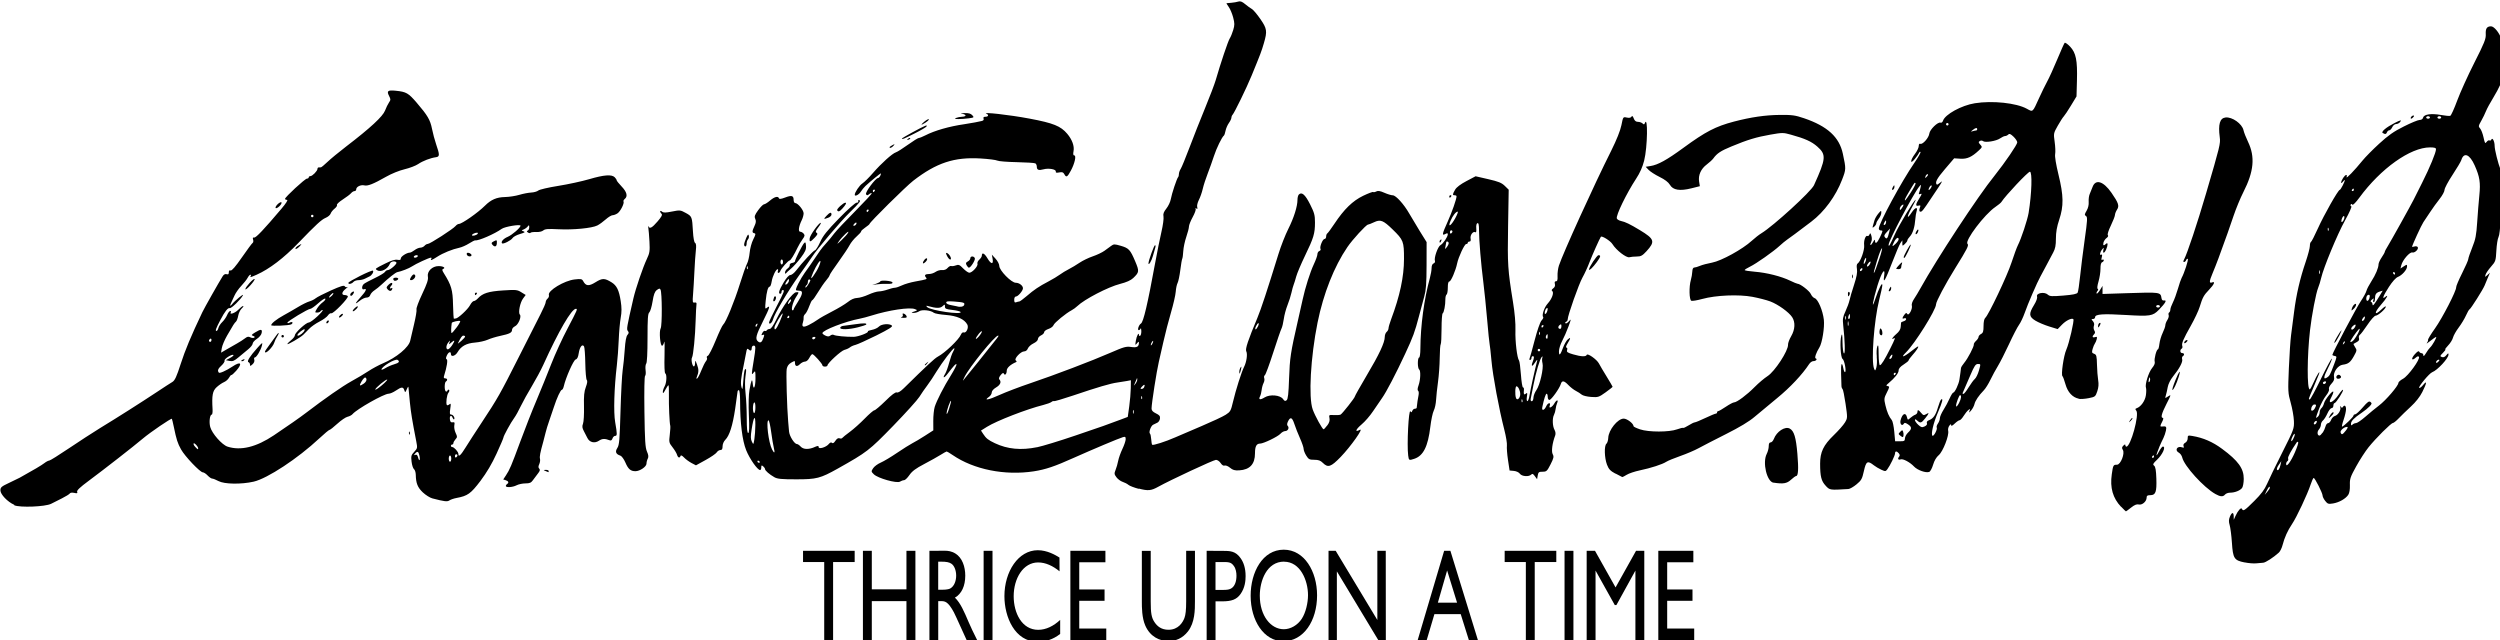 <?xml version="1.0" encoding="UTF-8"?>
<svg width="406" height="104" version="1.1" viewBox="0 0 406 104" xmlns="http://www.w3.org/2000/svg" xmlns:dc="http://purl.org/dc/elements/1.1/" xmlns:rdf="http://www.w3.org/1999/02/22-rdf-syntax-ns#">
<title>Evangelion 3.0+1.0 logo</title>
 <g transform="translate(-51.6 781)">
  <g transform="matrix(.152 0 0 .152 43.7 -662)">
   <path d="m2450-182c-11-2.21-12.3-4.26-13.4-21.1-0.511-7.57-1.59-16-2.39-18.7-1.1-3.73-1.05-5.92 0.228-9 2.1-5.06 4.01-5.25 4.08-0.402l0.052 3.67 1.81-4c2.67-5.92 6.1-9.7 6.95-7.67 1.21 2.91 2.8 1.9 13.1-8.38 7.52-7.48 11-12.2 13.7-18.3 1.95-4.56 9.26-19.7 16.3-33.6 12.5-24.8 12.7-25.5 12.4-33.8-0.192-4.64-1.73-13.3-3.42-19.3-2.93-10.4-3.02-12-1.97-36.9 0.602-14.3 1.67-30.2 2.36-35.3 0.697-5.13 2.15-16.4 3.23-24.9 2.32-18.4 6.27-35.5 12.4-53.5 2.45-7.19 4.45-14.8 4.45-16.9 0-2.1 0.507-4.01 1.13-4.26 0.62-0.244 3.96-6.74 7.41-14.4 6.47-14.4 21.7-41.3 23.4-41.3 0.968 0 5.47-8.66 5.39-10.4-0.023-0.525-0.923 0.21-2 1.63-2.66 3.52-2.49 0.137 0.196-3.97 2.49-3.79 4.77-4.38 3.7-0.953-0.794 2.53 8.37-6.96 17.1-17.7 2.98-3.67 11-11.8 17.8-18 9.52-8.74 15.5-13 26.2-18.3 7.6-3.85 15.2-6.99 16.9-6.99 1.97 4e-3 3.37-0.945 3.8-2.56 0.924-3.53 8.65-4.65 19.1-2.77 4.57 0.829 9.03 1.23 9.91 0.895 0.878-0.337 4.21-7.65 7.39-16.3 3.19-8.6 11.4-26.8 18.3-40.4 10.8-21.3 12.5-25.5 12.2-30.6-0.309-5.97 1.24-8.27 5.62-8.31 3.23-0.032 8.78 6.69 11 13.3 2.53 7.58 5.38 31 4.26 35-2.31 8.18-7.1 18.6-12.7 27.7-3.39 5.5-6.98 12.1-7.98 14.7-0.997 2.57-3.28 7.24-5.08 10.4-3 5.25-3.09 5.91-1.15 8.05 1.16 1.28 2.81 5.57 3.66 9.53 1.38 6.41 1.74 6.94 3.29 4.81 0.96-1.31 2.33-2.02 3.05-1.58 0.72 0.445 1.61 0.055 1.99-0.866 1.12-2.77 3.51 1.73 3.53 6.68 0.02 4.17 3.62 18.6 6.41 25.7 2.34 5.95 3.31 23.1 1.74 30.7-0.812 3.96-1.67 14.1-1.9 22.5-0.25 8.99-1.12 16.6-2.11 18.5-0.926 1.72-1.96 8.26-2.3 14.5-0.592 11-0.816 11.6-5.73 17.2-2.81 3.2-5.44 7.06-5.84 8.59-0.708 2.71-0.662 2.72 2 0.318l2.73-2.46-2.27 5.33c-1.25 2.93-2.78 6.64-3.41 8.24-1.67 4.23-14.8 25-16.1 25.5-0.62 0.242-2.35 3.21-3.85 6.61-1.5 3.39-5.01 9.19-7.8 12.9-2.79 3.7-5.51 8.53-6.05 10.7-0.538 2.2-2.86 5.95-5.15 8.33-2.29 2.38-3.67 4.33-3.06 4.33s-0.516 1.63-2.5 3.61c-3.3 3.3-3.4 3.69-1.18 4.52 1.64 0.614 3.18-0.016 4.74-1.95 1.89-2.34 2.31-2.46 2.33-0.649 0.053 3.92-11.9 16.8-17.4 18.8-3.05 1.11-15.1 15.6-13.9 16.7 0.537 0.532 2.42-0.832 4.18-3.03 4.41-5.5 4.03-2.19-0.868 7.51-2.6 5.15-7.07 10.8-12.3 15.6-4.5 4.14-10.3 9.78-12.9 12.5-2.61 2.75-5.41 5-6.21 5-1.95 0-18.3 16.3-26 25.9-3.42 4.26-9.36 13.4-13.2 20.4-6.28 11.3-6.97 13.4-6.75 20 0.152 4.65-0.49 8.51-1.73 10.4-2.76 4.21-9.78 8.2-16.3 9.26-4.92 0.802-5.8 0.516-8.33-2.71-1.56-1.98-2.83-4.57-2.83-5.76 7e-4 -2.63-8.17-18.8-9.5-18.8-0.524 0-1.98 3.15-3.24 7-3.29 10.1-15.1 35.3-19.9 42.3-4.74 7.04-8.04 14.4-10.1 22.4-0.8 3.16-2.57 6.76-3.92 8-5.69 5.22-14.3 10.8-16.8 10.9-1.44 0.025-4.72 0.311-7.28 0.636-2.57 0.325-8.18-0.118-12.5-0.984zm27.1-79.7c0-2.33-1.3-1.12-3.37 3.15l-2.1 4.33 2.73-3.15c1.5-1.73 2.73-3.68 2.73-4.33zm11.4-24.5 0.883-4-2.71 3.92c-1.49 2.15-2.38 4.46-1.97 5.12 1.09 1.77 2.8-0.485 3.8-5.03zm15.4-13.4c2.39-5.48 3.95-10.3 3.48-10.8-0.473-0.473-1.03-0.61-1.24-0.304-6.36 9.26-10.1 16.2-9.51 17.7 0.405 1.05 0.095 2.31-0.688 2.8-0.783 0.484-1.42 1.84-1.42 3.01 0 4.32 4.93-2.2 9.38-12.4zm-0.139-19.2c0-1.16-0.804-0.593-1.91 1.33-1.05 1.83-1.91 4.23-1.91 5.33 0 1.16 0.804 0.593 1.91-1.33 1.05-1.83 1.91-4.23 1.91-5.33zm29.9-1.86c1.15-1.76 2.49-4.76 2.96-6.67 0.479-1.91 1.72-3.47 2.76-3.47 1.04 0 2.48-1.56 3.2-3.46 0.724-1.9 2.48-3.77 3.9-4.14 3.44-0.9 6.88-6.33 5.91-9.33-0.586-1.81-0.458-1.96 0.515-0.594 0.904 1.26 1.57 1.37 2.2 0.333 1.67-2.71 3.42-1.52 3.42 2.32 0 2.09-1.18 7.23-2.63 11.4-1.45 4.2-2.12 7.45-1.49 7.21 2.23-0.848 12.1-10.4 12.1-11.8 0-0.735 0.786-1.34 1.75-1.34 0.96 0 4.62-3.33 8.13-7.39 5.22-6.05 6.73-7.1 8.3-5.8 1.64 1.36 1.5 2.03-0.971 4.67-1.59 1.69-5.36 4.74-8.38 6.78-8.28 5.59-11.4 8.81-11.5 11.7-0.019 2.02 0.332 2.24 1.58 1 0.88-0.88 2.59-1.6 3.79-1.6 1.21 0 5.68-3.05 9.94-6.78 4.26-3.73 10.8-9.11 14.6-12 7.37-5.56 20.7-21.1 20.7-24.1 0-1.01 2.25-3.03 5-4.5 5.5-2.93 18.5-20.9 17-23.4-0.601-0.973-1.7-0.718-3.35 0.776-4.46 4.03-5.43 1.36-1.23-3.39 2.66-3.02 4.36-4.07 4.81-2.99 0.386 0.917 1.55 1.67 2.59 1.67 1.04 0 1.89 1.05 1.89 2.33 0 1.48 1.02 0.626 2.78-2.33 1.53-2.57 3.5-5.27 4.37-6 2.26-1.89 7.62-11.3 6.43-11.3-0.542 0-3.37 1.94-6.29 4.3-2.92 2.37-4.53 3.33-3.59 2.14s1.54-2.74 1.33-3.45c-0.209-0.71 3.13-6.21 7.42-12.2 7.83-11 23-40.4 22.6-44-0.105-1.05 2.76-7.79 6.37-15 3.61-7.19 6.56-13.9 6.56-15 0-1.06 1.9-6.62 4.22-12.4 3.56-8.81 4.38-13 5.3-27.1 0.598-9.17 1.64-22.1 2.31-28.7 1.38-13.6 0.402-19.8-4.98-31.9-5.35-12-11.6-14.5-14.3-5.69-0.476 1.58-4.7 8.68-9.38 15.8-4.69 7.09-8.52 14.3-8.53 16 0 1.71-2.4 6.11-5.32 9.78-2.92 3.67-7.48 9.97-10.1 14-2.64 4.03-5.86 8.84-7.15 10.7-2 2.87-12.1 24.8-12.1 26.3 0 0.287 1.15 0.157 2.55-0.289s2.96-0.149 3.46 0.661c1.31 2.12-3.08 6.46-5.81 5.75-2.74-0.717-10.3 8.04-11.7 13.5l-0.914 3.64 3.52-2.3c3.37-2.2 3.52-2.2 3.51 0.183 0 3.32-5.36 9.39-9.78 11.1-2.18 0.83-5.88 4.94-9.56 10.6-6.16 9.52-7.8 14-3.99 10.8 4.38-3.64 1.62 1.36-4.84 8.73-7.44 8.5-6.71 11.9 0.955 4.49 2.5-2.43 4.55-3.72 4.55-2.88 0 2.25-8.31 9.65-10.9 9.66-1.23 4e-3 -5.03 4.24-8.67 9.67-3.56 5.32-7.25 10.2-8.2 10.8-0.956 0.609-1.37 2.21-0.936 3.59 0.55 1.73-0.14 2.97-2.27 4.08-1.69 0.877-3.26 1.76-3.5 1.97s0.517 1.83 1.69 3.62c2 3.05 1.92 3.61-1.35 9.47-3.76 6.72-5.96 8.42-12 9.21-5.1 0.672-10.3 8.02-9.23 13 0.568 2.59-0.127 4.45-2.7 7.22-2.04 2.2-3.14 4.59-2.67 5.81 0.466 1.21-0.862 4.13-3.22 7.06-2.21 2.74-5.53 9.02-7.38 13.9-3.94 10.5-4 10.8-1.37 8.63 1.1-0.913 2-3.01 2-4.67 0-1.65 0.862-3.72 1.91-4.6 1.05-0.874 2.29-3.2 2.74-5.16 0.929-4 10-15.1 9.96-12.1-0.027 1.04-0.905 3.39-1.95 5.22-5.18 9.06 1.71 6.59 7.97-2.85 1.96-2.96 3.9-5.06 4.31-4.65 0.957 0.957-7.51 14.2-9.08 14.2-0.657 0-1.19 1.2-1.19 2.67s-0.872 2.67-1.94 2.67c-1.07 0-3.07 2.55-4.45 5.67-1.38 3.12-3.51 6.49-4.73 7.5-1.22 1.01-2.22 3.06-2.22 4.56 0 1.5-0.973 3.81-2.16 5.12-2.14 2.36-1.73 6.49 0.633 6.49 0.672 0 2.16-1.44 3.31-3.19zm7.36-17.7c1.7-3.24 4.19-5.24 4.19-3.36 0 0.663-1.29 2.35-2.86 3.75-2.84 2.52-2.85 2.52-1.33-0.386zm7.41-40.6c-1.14-1.84 1.47-4.37 3.32-3.23 0.797 0.493 1.45 1.4 1.45 2.01 0 1.77-3.83 2.75-4.77 1.22zm9.88 56.1c2.1-2.66 2.52-3.93 1.3-3.93-3.15 0-7.66 3.97-6.87 6.04 1.06 2.75 2.02 2.39 5.57-2.11zm-31.2-8.7c0.498-1.3 0.2-1.91-0.774-1.58-1.99 0.664-3.09 3.69-1.34 3.69 0.716 0 1.67-0.95 2.11-2.11zm-1.91-15.1c1.82-3.41 1.74-4.09-0.477-4.09-1.75 0-3.48 2.71-3.48 5.44 0 2.17 2.53 1.3 3.95-1.35zm6.57-31.6c5.98-12.2 11.2-21.9 11.6-21.5 0.391 0.391-1.48 5.02-4.17 10.3-4.84 9.51-5.14 12.6-0.964 9.92 2.64-1.66 3.25-2.8 7.47-13.9 3.17-8.31 3.2-8.68 0.764-9.09-1.4-0.234-2.54-0.784-2.54-1.22 0-1.86 26-51 30.6-57.7 2.73-4.03 5.35-8.83 5.81-10.7 0.46-1.83 2.79-6.33 5.17-10 4.62-7.11 7.72-14.5 7.76-18.4 0.013-1.32 1.52-4.61 3.35-7.31 1.83-2.7 3.33-5.38 3.33-5.96 0-0.578 1.47-3.38 3.26-6.22 2.78-4.4 24.5-43.4 27.5-49.4 0.55-1.1 4.66-9.28 9.14-18.2 8.26-16.4 14.8-32.3 14.8-35.8 0-1.46-1.64-1.97-6.38-1.97-21 0-52.7 22.6-75.5 53.7-3.87 5.28-6.96 8.38-7.5 7.51-0.606-0.98-1.19-1.02-1.75-0.112-0.463 0.749-0.185 1.58 0.617 1.85 0.828 0.276-2.06 6.81-6.68 15.1-8.21 14.8-23 50.5-25.5 61.5-0.739 3.3-2.17 7.98-3.18 10.4-2.31 5.52-6.92 29.5-8.71 45.3-3.16 27.9-3.32 63.4-0.288 63.3 0.497-0.012 2.31-3.28 4.04-7.26 3.47-8.03 7.89-14.8 5.67-8.72-0.668 1.83-3.37 8.34-6.01 14.5-5.3 12.3-5.28 12.2-3.63 12.2 0.638 0 6.05-9.99 12-22.2zm16.7-43.9c5.29-9.2 7.07-10.6 2.93-2.34-1.9 3.8-4.18 7.36-5.08 7.91s0.072-1.95 2.15-5.57zm16.3-31.1c0.395-1.51 1.55-3.44 2.57-4.29 3.01-2.5 2.33 1.94-0.718 4.7-2.47 2.23-2.54 2.22-1.86-0.416zm-27.6 78.5c0-0.667-0.897-0.869-1.99-0.448s-1.65 1.31-1.24 1.98c0.864 1.4 3.23 0.276 3.23-1.53zm121-23.6c-0.925-0.925-3.45 0.954-3.45 2.57 0 0.884 0.765 0.783 2.03-0.269 1.12-0.928 1.76-1.96 1.42-2.3zm-101-19.7c-0.41-0.411-1.16 0.329-1.66 1.64-0.724 1.9-0.57 2.05 0.746 0.746 0.911-0.904 1.32-1.98 0.91-2.39zm9.73-1.63c3.04-3.76 6.84-11.1 6.12-11.9-0.564-0.564-6.07 6.73-9.44 12.5-1.47 2.52 1.17 1.99 3.33-0.667zm1.19-13.7c0.785-1.47 0.926-2.67 0.314-2.67-1.42 0-4.31 2.86-4.31 4.27 0 2.07 2.59 1.03 4-1.6zm10.2-8.72c1.2-3.13-0.096-3.49-1.94-0.549-1.03 1.65-1.12 2.61-0.241 2.61 0.762 0 1.74-0.926 2.18-2.06zm16.3-25 3.16-5.25-3.16 0.987c-3.95 1.23-5.11 2.96-5.14 7.63-0.013 2.02-0.602 3.67-1.31 3.67-0.71 0-0.898-1.05-0.417-2.33 0.785-2.09 0.63-2.13-1.52-0.382-1.44 1.17-1.8 2.15-0.916 2.44 0.814 0.271 1.51 1.49 1.55 2.72 0.077 2.46 1.98 0.127 7.76-9.47zm-11.1 2.93c0.999-3.15 0.152-4.58-1.94-3.29-1.75 1.08-1.9 6.05-0.178 6.05 0.684 0 1.64-1.25 2.12-2.77zm-53.1-29.6c-0.37-0.917-0.672-0.167-0.672 1.67 0 1.83 0.303 2.58 0.672 1.67 0.37-0.917 0.37-2.42 0-3.33zm80.5 3c0-0.733-0.636-1.33-1.41-1.33-0.777 0-1.04 0.6-0.588 1.33 0.453 0.733 1.09 1.33 1.41 1.33 0.324 0 0.588-0.6 0.588-1.33zm-71.1-48.2c-0.426-1.06-0.742-0.748-0.806 0.806-0.057 1.41 0.257 2.19 0.7 1.75 0.443-0.443 0.49-1.59 0.105-2.56zm16.8-10.4c0.386-1.48 0.223-2.69-0.363-2.69-1.11 0-2.68 3.25-2.68 5.52 0 2.17 2.3 0.038 3.05-2.83zm10.3-30.7c0-0.733-0.264-1.33-0.588-1.33-0.323 0-0.959 0.6-1.41 1.33-0.453 0.733-0.189 1.33 0.588 1.33 0.776 0 1.41-0.6 1.41-1.33zm81.3-77.3c0-0.733-0.9-1.33-2-1.33s-2 0.6-2 1.33 0.9 1.33 2 1.33 2-0.6 2-1.33zm12 0c0-0.733-0.9-1.33-2-1.33s-2 0.6-2 1.33 0.9 1.33 2 1.33 2-0.6 2-1.33zm-342 416c-8.82-9.3-12-20.4-9.93-34.8 1.38-9.77 1.62-10.2 5.58-10.2 3.88 0 8.62-12 6.25-15.8-1.24-2-1.13-2.93 0.561-4.62 1.39-1.39 2.12-1.56 2.12-0.498 0 0.89 0.49 1.62 1.09 1.62 4.61 0 14-34.3 10.6-38.4-1.32-1.6-1.25-2.12 0.349-2.65 4.48-1.51 8.97-7.74 9.86-13.7 0.5-3.34 0.552-7 0.113-8.14-1.31-3.4 2.85-16.7 6.61-21.2 2.22-2.63 3.22-5.07 2.73-6.62-0.85-2.68 1.86-13.2 3.4-13.2 0.522 0 1.25-2.65 1.61-5.88 0.364-3.23 1.94-8.52 3.51-11.8 1.56-3.23 2.84-6.91 2.84-8.17 0-1.26 0.966-3.77 2.15-5.57 1.18-1.8 1.81-4.16 1.39-5.24-0.415-1.08-0.181-2.32 0.52-2.76 0.701-0.433 1.28-1.83 1.28-3.09 0-1.27 1.22-4.68 2.7-7.59 1.49-2.91 3.9-9.48 5.37-14.6 1.47-5.13 3.27-10.4 4-11.7 2.8-4.99 7.56-19.7 6.57-20.3-0.569-0.352-1.38 0.257-1.8 1.35-0.421 1.1-1.4 1.99-2.19 1.99-0.996 0-0.986-0.815 0.035-2.72 3.33-6.22 14.2-38.8 23.5-70.6 14.9-50.8 15.5-53.2 14.6-60-1.83-13.8 0.109-20.4 6.17-21.1 7.08-0.821 17.7 6.7 19.2 13.6 0.488 2.29 2.69 7.93 4.89 12.5 7.67 16 6.22 31.6-5 53.6-3.19 6.25-7.9 17.7-10.5 25.4-4.29 12.8-7.3 21.3-16.1 45.3-1.75 4.77-4.69 12.2-6.54 16.6-3.48 8.22-3.52 10.5-0.168 9.19 3.53-1.36 2.05 2.21-3.19 7.66-5.86 6.1-7.07 8.3-10.2 18.5-1.22 4.03-5.44 13-9.38 20-8.24 14.6-10.2 19.2-9.18 21.9 0.396 1.03 0.08 2.27-0.704 2.76-2.13 1.32-1.72 4.72 0.576 4.72 2.29 0 2.67 2.09 0.612 3.37-0.763 0.472-1.04 1.94-0.624 3.26 0.866 2.73-2.99 9.99-9.81 18.4-2.71 3.36-5.04 8.06-5.62 11.3-0.547 3.07-1.45 7.08-2.01 8.9-1.01 3.3-1.01 3.3 2.47 1.02 3.39-2.22 3.33-1.98-1.76 7.99-5.24 10.3-6.48 15-3.89 15 0.784 0 0.499 1.68-0.667 3.93-2.47 4.77-2.52 5.58-0.368 5.3 4.54-0.59 5.21 0.103 4.29 4.43-0.51 2.38-1.68 5.83-2.59 7.67-6.43 12.9-10.5 25.4-4.6 14.3 1.45-2.75 3.23-5 3.94-5 3.5 0-0.294 8.5-6.35 14.2-4.23 3.99-4.68 4.93-3 6.24 1.44 1.12 2.09 4.92 2.38 13.8 0.471 14.3-0.754 17.7-6.45 17.7-3.06 0-3.95 0.6-3.95 2.67 0 4.04-4.8 8.19-8.41 7.28-2.14-0.538-4.54 0.434-8.16 3.31-2.82 2.24-5.31 4.07-5.53 4.07-0.22 0-2.53-2.25-5.14-5zm35.2-53.7c0-0.733-0.265-1.33-0.588-1.33s-0.959 0.6-1.41 1.33c-0.453 0.733-0.189 1.33 0.588 1.33 0.776 0 1.41-0.6 1.41-1.33zm-4.27-83.5c-0.388-1.83-0.724-1.5-1.29 1.29-0.496 2.43-0.31 3.31 0.525 2.47 0.711-0.711 1.06-2.41 0.768-3.77zm-2282 135c-7.08-3.12-14.7-11.1-14.7-15.4 0-3.2 1.11-4.17 9-7.86 4.95-2.32 10.2-4.88 11.7-5.69 14.8-8.2 23.2-13.2 26.2-15.5 1.95-1.53 4.31-2.77 5.25-2.77 0.936 0 10.3-5.85 20.9-13 10.6-7.15 25.6-16.9 33.4-21.7 18.4-11.2 43.6-27.2 60.5-38.4 7.39-4.89 14.9-9.82 16.8-10.9 2.66-1.63 4.49-5.6 8.9-19.3 4.69-14.6 10.8-29.3 23.1-55.2 2.09-4.43 17.8-32.2 21.7-38.4 1.23-1.95 2.71-2.73 4.24-2.24 1.72 0.546 2.35 0.019 2.35-1.97 0-1.79 0.64-2.47 1.89-1.99 1.28 0.49 5.2-4.06 12.1-14 5.6-8.11 10.8-15.1 11.5-15.5 0.719-0.445 0.931-2 0.47-3.45-0.6-1.89-0.283-2.52 1.12-2.22 1.85 0.397 10.4-8.61 29-30.6 5.24-6.2 7.42-9.67 6.08-9.67-1.15 0-2.09-0.494-2.09-1.1 0-1.86 21.4-21.6 23.4-21.6 1.05 0 1.91-0.6 1.91-1.33s0.795-1.33 1.77-1.33c2.15 0 7.57-5.55 7.57-7.75 0-0.869 0.6-1.58 1.33-1.58 0.733 0 1.78-0.02 2.33-0.045s3.7-2.63 7-5.79c3.3-3.16 12.3-10.6 20-16.5 26-19.9 39.1-32.1 41.5-38.3 1.18-3.14 3.1-7.07 4.26-8.73 1.89-2.7 1.91-3.43 0.134-6.87-2.84-5.48-1.48-6.55 7.2-5.66 11.1 1.13 13.4 2.47 22.2 12.7 11.7 13.6 14.5 18.4 16.4 27.9 0.928 4.74 2.92 12.2 4.43 16.6 3.9 11.3 3.88 13.2-0.121 13.8-5.77 0.751-14.2 3.97-19.1 7.34-2.64 1.79-9.16 4.28-14.5 5.54-5.61 1.32-14 4.72-19.8 8.04-13.6 7.75-19.6 10.1-23.2 9.19-3.7-0.927-8.65 1.46-8.65 4.17 0 1.07-0.827 1.95-1.84 1.95-1.01 0-2.66 0.999-3.67 2.22-1.01 1.22-5 4.25-8.87 6.73-3.87 2.48-6.67 5.11-6.22 5.83 0.449 0.727-0.698 2.51-2.55 3.97-1.85 1.46-3.75 3.84-4.21 5.3-0.463 1.46-2.88 3.51-5.38 4.55-4.39 1.83-10.1 7.08-29 26.7-15.6 16.2-31.1 28-44.6 34-6.91 3.06-7.51 3.18-6.38 1.34 0.453-0.733 0.29-1.33-0.363-1.33s-2 1.52-2.99 3.38c-0.995 1.86-4.06 5.75-6.82 8.65-2.76 2.9-5.99 7.53-7.2 10.3-1.2 2.76-2.73 6.06-3.4 7.33-1.74 3.3-1.43 4.73 0.488 2.28 3.37-4.31 13.4-12.6 11.9-9.84-2.4 4.52-12.3 14.1-14 13.6-1.97-0.656-5.23 3.44-10 12.6-4.87 9.29-5.76 11.8-4.22 11.8 0.696 0 1.63-1.44 2.07-3.21 0.443-1.76 2.31-4.61 4.14-6.33 1.84-1.72 4.15-5.08 5.15-7.46s2.48-4.33 3.3-4.33 1.11 0.6 0.656 1.33c-1.94 3.13 4.5 0.986 8-2.67 2.11-2.2 4.43-4 5.17-4 0.734 0 0.05 1.2-1.52 2.66-1.57 1.46-3.25 4.91-3.73 7.67-0.482 2.75-1.56 5.62-2.39 6.37-1.71 1.54-2.77 3.2-9.56 15-2.65 4.61-5.17 10.6-5.6 13.3l-0.791 4.87 5.88-3.43c3.24-1.89 8.28-4.78 11.2-6.41 2.93-1.64 6.75-4.09 8.48-5.46 2.4-1.89 3.75-2.15 5.7-1.11 1.4 0.751 3.25 0.934 4.1 0.407 1.04-0.642 0.7-1.26-1.03-1.87-2.28-0.807-2.04-1.24 2.09-3.77 6.17-3.77 7.78-3.64 6.97 0.572-0.379 1.98-2.55 4.66-5.13 6.33-2.46 1.59-4.48 3.89-4.49 5.1-9e-3 1.21-2.14 3.91-4.73 6-2.59 2.09-7.24 5.93-10.3 8.54-4.61 3.9-6.33 4.6-9.62 3.94l-4-0.809 4.46-2.37c2.45-1.3 4.11-2.72 3.67-3.15-1.38-1.38-10.2 4.18-9.51 6 0.364 0.95-1.23 3.41-3.53 5.48-2.84 2.54-3.92 4.47-3.34 5.99 0.777 2.03 1.3 2.05 5.48 0.308 2.54-1.06 6.89-3.48 9.67-5.36 9.01-6.13 11.3-3.71 4.17 4.39-2.35 2.66-4.66 4.72-5.14 4.57-0.483-0.148-1.64 1.16-2.58 2.91s-3.32 3.85-5.3 4.67c-1.98 0.821-5.5 3.23-7.82 5.35-4.43 4.04-5.29 8.66-4.42 23.7 0.181 3.12-0.225 5.67-0.904 5.67-2.03 0-3 8.02-1.59 13.2 1.88 6.97 12.6 19.1 18.5 21 14.1 4.56 30.7 0.517 49.5-12.1 15.2-10.2 28.1-19.2 34.2-23.9 20.6-15.7 38.7-28.3 48.4-33.7 6.23-3.41 14.6-8.38 18.5-11 3.97-2.65 10.9-6.38 15.4-8.29 14.5-6.11 27.8-17.2 29.2-24.3 0.326-1.64 2.13-9.39 4.01-17.2 1.88-7.84 3.08-15.1 2.67-16.2-0.412-1.07 2.33-8.46 6.09-16.4 5.19-11 6.66-15.4 6.08-18.4-1.12-5.7 4.61-11.4 11.4-11.4 4.99 0 8.02 1.9 4.84 3.04-1.25 0.45-1.07 1.56 0.739 4.45 8.1 12.9 9.58 18 9.88 33.8 0.163 8.43 0.613 15.2 1 15 0.387-0.183 1.25-0.333 1.91-0.333 2.42 0 12.9-9.74 15.2-14.1 1.3-2.49 3.16-4.52 4.13-4.52 0.969 0 2.9-1.26 4.3-2.81 4.99-5.51 11.3-7.51 26.8-8.51 13.9-0.901 15.3-0.771 19.6 1.93l4.69 2.9-2.84 3.84c-3.18 4.3-5.35 15.2-3.41 17.1 2.06 2.06-1.57 10.8-5.16 12.5-1.76 0.802-3.2 2.54-3.2 3.86 0 2.99-2.51 4.27-12.7 6.44-4.4 0.941-10.4 2.78-13.3 4.09-2.93 1.31-9.06 2.68-13.6 3.04-9.2 0.73-14.8 3.84-18.6 10.3-2.43 4.11-7.08 5.39-7.08 1.94 0-3.23-2.59-2.3-4.35 1.56-1.15 2.53-1.2 3.7-0.158 4.05 1.39 0.464 0.165 8.3-2.72 17.4-0.712 2.24-0.424 3 1.14 3 2.34 0 2.81 2.07 0.757 3.33-1.67 1.03-1.76 9.58-0.114 10.6 0.671 0.415 1.49-7e-5 1.82-0.921s1.07-1.24 1.64-0.707c0.572 0.532 0.273 1.89-0.663 3.02-1.71 2.06-2.9 11.1-1.73 13.1 0.343 0.586 1.53 0.317 2.63-0.597 1.75-1.45 1.88-0.878 1.06 4.6-0.766 5.11-0.568 6.26 1.07 6.26 2.01 0 4.28 3.79 3.02 5.05-0.367 0.367-1.04-0.319-1.51-1.52-1.36-3.54-3.44-2.51-2.98 1.48 0.316 2.75 1.05 3.56 2.93 3.23 2.08-0.358 2.39 0.194 1.8 3.24-0.389 2.04 0.232 5.64 1.39 8.07 1.92 4.03 1.91 4.6-0.138 6.86-1.23 1.36-2.23 3.17-2.23 4.03s-0.6 1.56-1.33 1.56-1.33 0.6-1.33 1.33c0 0.733 0.6 1.33 1.33 1.33 2.09 0 6.67 5.11 6.67 7.44 0 3.72 2.53 1.44 7.66-6.92 2.75-4.48 10.4-16.3 17-26.3 17.4-26.3 20.1-31.2 39.8-70.2 9.79-19.4 20.3-40.1 23.3-46 3.03-5.87 5.51-11.6 5.52-12.8 9e-3 -1.19 0.93-2.93 2.05-3.85s1.72-2.65 1.35-3.84c-1.44-4.55 16.5-15.4 27.6-16.6 6.72-0.759 7.78-0.55 9.03 1.78 2.89 5.4 6 5.69 13.2 1.21 7.26-4.51 9.67-4.5 17.1 0.074 5.59 3.45 8.01 8.39 9.82 20.1 1.1 7.1 1.1 11.7-0.015 17.8-0.828 4.51-1.77 15.1-2.1 23.5-0.33 8.43-1.24 20.7-2.02 27.3-2.87 24.3-3.63 50.1-1.79 60.7 2.25 12.9 2.24 14.7-0.075 14.7-1.05 0-2.3 1.24-2.79 2.76-0.557 1.76-1.61 2.48-2.88 1.99-5.36-2.06-8.03-1.96-11.6 0.422-4.59 3.07-9.97 1.82-12.3-2.87-0.821-1.64-2.53-4.96-3.8-7.38-1.81-3.46-2.01-5.18-0.909-8 0.769-1.98 1.24-10.2 1.04-18.3-0.275-11.4 0.168-16 1.98-20.8 1.55-4.09 1.89-6.6 1.01-7.48-0.73-0.73-1.44-8.76-1.58-17.8-0.138-9.08-0.754-17.3-1.37-18.2-1.89-2.92-4.66 0.67-5.66 7.34-0.631 4.21-1.64 6.25-3.29 6.69-2.26 0.59-10.6 19.4-12.7 28.7-0.462 2.02-1.36 3.67-2 3.67-1.39 0-5.38 8.62-8.64 18.7-1.31 4.03-3.55 10.6-4.99 14.7-1.44 4.03-3.09 9.43-3.68 12-0.588 2.57-1.74 7.07-2.57 10-3.34 11.9-4.13 16.1-3.51 18.4 0.359 1.37-0.011 3.95-0.822 5.73-1.08 2.38-1.08 3.63 0.032 4.74 1.12 1.12 0.751 2.46-1.44 5.21-1.62 2.04-4.02 5.25-5.34 7.12-1.92 2.74-3.5 3.42-8 3.42-3.08 4e-3 -7.32 0.905-9.42 2-4.25 2.22-11.5 2.68-11.5 0.737 0-0.69 0.6-1.63 1.33-2.08 2.15-1.33 1.54-3.09-1.39-4.02l-2.73-0.866 2.8-4.22c4.12-6.22 5.66-9.84 15.4-36.2 4.87-13.2 12.6-33 17.3-44s11.7-28.5 15.8-38.9c4.06-10.4 11.9-27.6 17.5-38.1 10.4-19.9 10.9-20.9 8.84-20.9-4.64 0-18.4 23.6-34.9 60-2.49 5.5-8 15.7-12.2 22.7-4.23 6.97-9.53 16.6-11.8 21.3-2.24 4.76-5.43 10.5-7.08 12.7-3.46 4.61-11.5 19.3-11.5 21 0 0.628-3.3 8.34-7.32 17.1-4.96 10.8-10.5 20.2-17.2 29.1-10.4 13.7-13.7 16-25.5 18.2-2.88 0.528-6.29 1.69-7.59 2.58-2.34 1.61-5.16 1.28-18.3-2.13-2.57-0.666-7.14-3.56-10.2-6.43-5.55-5.27-7.31-9.68-7.5-18.8-0.053-2.57-0.91-5.27-1.9-6-0.995-0.733-2.16-4.33-2.59-8-0.701-5.96-0.403-7.08 2.83-10.5 3.48-3.74 3.56-4.15 2.16-11.3-4.46-23-5.61-30-6.8-41.5-0.722-6.97-1.37-13.9-1.44-15.3-0.104-2.12-0.486-1.86-1.86 1.24-1.65 3.74-1.76 3.79-2.65 1-1.19-3.75-3.01-3.67-9.03 0.423-2.7 1.83-6.14 3.33-7.66 3.33-5.02 0-34.1 16.5-38.6 21.8-0.925 1.11-3.32 2.39-5.33 2.83-2.01 0.441-6.91 3.78-10.9 7.42-3.98 3.64-7.76 6.62-8.4 6.62-0.64 0-5.5 4.05-10.8 9-23.1 21.6-55.5 42.9-70.2 46.3-13.4 3.04-31.3 2.75-37.6-0.606-2.74-1.47-5.77-2.67-6.75-2.67-0.975 0-3.18-1.5-4.9-3.33-1.72-1.83-4.01-3.33-5.07-3.33-2.93 0-19.2-17.1-23.3-24.5-3.7-6.68-4.89-10.4-7.75-24.2-0.911-4.4-1.84-8.23-2.06-8.52-0.655-0.849-23.2 14.5-31.1 21.2-9.79 8.28-41.5 33-57.8 45.1-9.26 6.85-12.9 10.3-12.3 11.7 0.626 1.63 0.021 1.86-3.09 1.17-2.3-0.505-4.24-0.249-4.79 0.63-0.503 0.814-4.31 3.17-8.46 5.24-4.15 2.07-9.35 4.67-11.5 5.79-6.17 3.13-33.3 4.21-39.3 1.57zm467-49.3c0-1.83-0.6-3.33-1.33-3.33-0.733 0-1.33 1.5-1.33 3.33 0 1.83 0.6 3.33 1.33 3.33 0.733 0 1.33-1.5 1.33-3.33zm-34-3.24c-1-4.56-2.21-5.08-4.71-2.06-1.4 1.68-1.34 1.9 0.339 1.25 1.4-0.538 2.3 0.322 2.92 2.79 1.23 4.92 2.57 3.09 1.45-1.98zm40.6-0.174c0-0.69-0.6-1.25-1.33-1.25s-1.33 0.935-1.33 2.08 0.6 1.71 1.33 1.25c0.733-0.453 1.33-1.39 1.33-2.08zm-277-7.59c-0.082-1.93-3.94-6.13-4.82-5.24-0.492 0.492 0.195 2.1 1.53 3.57 2.6 2.87 3.37 3.26 3.3 1.67zm202-73.4c-0.936-0.936-12.8 8.86-12.8 10.6 0 0.753 3.02-1.16 6.72-4.26 3.7-3.09 6.41-5.94 6.03-6.31zm-25.1 4.28c3.05-2.14 3.88-5.2 1.76-6.51-0.662-0.409-2.44 1.36-3.96 3.92-3 5.08-2.39 5.8 2.19 2.59zm32.6-20.7c5.02-1.37 6.25-3 3.55-4.67-2.53-1.56-17.2 7.21-17.2 10.3 0 0.595 1.95-0.117 4.33-1.58 2.38-1.46 6.58-3.28 9.33-4.03zm62-20.6c3.25-5.01 2.7-6.01-1.3-2.39-2.36 2.14-2.45 2.12-1.66-0.333 0.824-2.57 0.811-2.57-1.28-4e-3 -2.52 3.09-2.78 7.42-0.442 7.4 0.917-9e-3 3.02-2.11 4.68-4.67zm13.7-8.95c0-0.57-0.804-1.04-1.79-1.04-1.52 0-2.57 1.47-5.94 8.3-0.262 0.532 1.37-0.651 3.62-2.63 2.26-1.98 4.1-4.06 4.1-4.63zm-271 3.55c0-1.14-0.6-1.71-1.33-1.25-0.733 0.453-1.33 1.39-1.33 2.08s0.6 1.25 1.33 1.25c0.733 0 1.33-0.935 1.33-2.08zm262-13.4c2.45-3.33 4.14-6.36 3.76-6.74-0.911-0.911-8.84 0.85-9.02 2-0.799 5.28-0.862 10.9-0.122 10.8 0.508-0.029 2.93-2.77 5.38-6.1zm-153-119c0-0.733-0.6-1.33-1.33-1.33-0.733 0-1.33 0.6-1.33 1.33 0 0.733 0.6 1.33 1.33 1.33 0.733 0 1.33-0.6 1.33-1.33zm2032 297c-12.3-6.88-33.3-29.9-35.4-39-0.476-2-2.06-4.27-3.52-5.05-5-2.67-1.8-7.78 3.58-5.72 1.68 0.646 2.02 0.314 1.38-1.35-0.55-1.43 0.073-2.7 1.77-3.61 1.53-0.821 2.62-2.79 2.62-4.75 0-3.13 0.328-3.29 5-2.51 11.6 1.95 21.7 6.3 31.8 13.8 17.2 12.7 23.2 21 23.1 32.1-0.023 4.05-0.822 8.38-1.78 9.64-2.14 2.82-7.79 5.05-12.8 5.05-2.06 0-4.5 0.9-5.41 2-2.15 2.59-4.96 2.43-10.4-0.616zm-1150-5.41c-5-1.31-10.1-3.27-11.3-4.34-1.23-1.07-4.01-2.52-6.16-3.21-2.16-0.692-5.13-2.88-6.61-4.87-2.41-3.23-2.51-4.06-0.938-7.92 0.967-2.37 2.21-6.7 2.76-9.64 0.553-2.93 2.58-8.63 4.51-12.7 1.93-4.03 3.51-8.72 3.52-10.4 0.011-2.58-0.484-2.94-2.99-2.21-4.46 1.31-32.6 13.2-52.3 22-20.8 9.35-30.2 12.5-42.9 14.5-31 4.72-64.1-1.92-86.7-17.4-3.07-2.1-5.93-3.82-6.36-3.82-0.432 0-3.32 1.61-6.43 3.57-3.1 1.96-11 6.4-17.6 9.85-9.05 4.74-12.9 7.62-15.8 11.8-2.07 3.02-4.62 5.48-5.68 5.48-1.06 0-3.05 0.697-4.41 1.55-3.34 2.09-23.6-3.61-27.9-7.85-2.94-2.9-2.97-3.11-0.744-6.5 1.26-1.93 4.93-4.64 8.14-6.01 3.21-1.38 11-6.04 17.4-10.4 6.36-4.32 13.7-8.9 16.2-10.2 2.57-1.28 8.7-4.92 13.6-8.09l8.95-5.76-0.052-10c-0.029-5.51 0.665-12.3 1.54-15.1 2.13-6.75 9.63-21.4 17.6-34.2 3.56-5.78 6.11-10.9 5.65-11.3-0.78-0.778-2.34 0.907-9.75 10.5-3.59 4.67-5.42 4.48-2.4-0.248 1.09-1.71 3.02-7.02 4.29-11.8 1.27-4.77 3.17-10.1 4.23-11.8 1.06-1.71 1.65-3.39 1.31-3.73-0.929-0.929-13.1 15.1-19 24.8-2.84 4.77-7.3 11.5-9.9 14.9s-6.4 8.94-8.43 12.2c-2.03 3.28-14.7 17.3-28.1 31.1-25.6 26.3-27.7 27.9-59.2 45.6-18.6 10.4-22.5 11.4-44.3 11.4-15.7 5e-3 -20.1-0.416-23.3-2.25-5.28-2.98-10-7.09-10-8.7 0-0.709-0.9-2.04-2-2.95-1.67-1.39-2-1.19-2 1.17 0 1.56-0.558 2.83-1.24 2.83-2.81 0-11.2-12-14.9-21.2-4.19-10.5-6.46-28.9-6.5-52.5-0.013-6.87-0.569-11.7-1.35-11.7-0.733 0-1.36 0.75-1.38 1.67-0.027 0.917-1.17 9.17-2.54 18.3-2.69 18-6.08 28.7-10.6 33.2-1.64 1.64-2.85 4.54-2.85 6.85 0 2.93-0.628 4-2.35 4-1.29 0-3.05 1.12-3.9 2.49-0.856 1.37-6.21 5.05-11.9 8.17l-10.3 5.68-4.75-2.5c-2.61-1.38-6.19-4-7.94-5.84-2.13-2.23-3.39-2.78-3.78-1.67-0.926 2.61-2.77 1.96-3.75-1.33-0.49-1.65-2.66-5.25-4.82-8-3.74-4.76-3.88-5.42-2.93-13.3 0.551-4.58 0.793-8.93 0.539-9.66-0.812-2.34-1.69-22.3-1.46-33 0.126-5.68-0.097-10.3-0.496-10.3s-1.91 2.25-3.36 5c-1.87 3.55-2.64 4.22-2.65 2.33-7e-3 -1.47 0.846-4.17 1.89-6 2.18-3.81 2.63-12.8 0.71-14-0.772-0.477-1.08-8.14-0.767-19.1 0.288-10.1 0.118-16.5-0.377-14.4-0.495 2.16-1.5 3.96-2.23 4-2.06 0.117-3.34-15.4-1.53-18.6 1.69-2.94 1.55-38.3-0.165-41.4-0.792-1.42-1.57-1.32-3.94 0.489-2.23 1.7-3.34 4.69-4.56 12.3-0.885 5.5-2.45 10.7-3.49 11.6-1.5 1.25-1.88 6.8-1.88 27.3 1.1e-4 16-0.53 26.4-1.39 27.4-0.766 0.924-1.07 4.07-0.68 7s0.155 5.67-0.529 6.09c-0.74 0.457-1.03 15.9-0.713 38.3 0.439 31.2 0.903 38.4 2.73 42.6 1.62 3.69 1.84 5.71 0.84 7.58-0.75 1.4-1.36 3.8-1.36 5.32 0 3.22-7.05 8.06-11.8 8.06-5.12 8e-3 -7.73-2.22-10.7-9.18-1.57-3.65-4-6.99-5.4-7.44-4.81-1.53-5.87-4.17-3.25-8.17 2.07-3.16 2.52-8.37 3.39-39.1 0.55-19.5 1.6-39.3 2.32-44.1 0.728-4.77 1.72-14.7 2.21-22 0.593-8.89 1.56-14.1 2.9-15.6 1.56-1.79 1.66-2.73 0.448-4.19-1.56-1.88-1.28-3.55 5.89-34.8 2.38-10.4 10.1-33.1 14.4-42.2 3.01-6.37 3.31-8.4 2.77-18.5-0.335-6.23-0.88-12.8-1.21-14.7-0.331-1.83-0.276-2.58 0.123-1.67 1.32 3.04 3.77 1.74 9.67-5.1 4.31-5.01 5.44-7.16 4.33-8.27-2.23-2.23-1.81-4.22 0.485-2.31 1.57 1.31 3.79 1.29 10.7-0.098 8.44-1.68 8.99-1.62 14.7 1.52 6.64 3.63 6.77 3.95 7.67 19.8 0.386 6.81 1.28 11.6 2.28 12.2 1.15 0.713 1.4 3.15 0.812 8.15-0.459 3.92-1.15 14-1.54 22.5-0.39 8.43-1.04 19.4-1.45 24.4-0.676 8.25-0.524 9.04 1.68 8.67 1.78-0.303 2.3 0.292 1.96 2.25-0.255 1.47-0.639 8.97-0.854 16.7-0.465 16.7-2.51 37.6-3.89 39.8-1.24 2.01 0.325 9.54 1.98 9.54 0.675 0 1.27-1.65 1.32-3.67 0.085-3.32 0.283-3.16 2.07 1.67 1.94 5.24 1.89 8.16-0.219 13.2-0.696 1.67-0.582 2.25 0.331 1.69 0.768-0.474 2.77-4.32 4.44-8.55 1.67-4.23 3.91-8.7 4.96-9.94 1.05-1.24 1.52-2.89 1.03-3.68-0.485-0.785-9e-3 -1.76 1.06-2.17 1.07-0.409 4.8-7.75 8.31-16.3 3.5-8.57 7.1-16.2 8-16.9 2.82-2.31 12-24.6 17.8-43.3 3.07-9.9 6.52-19.7 7.67-21.8 1.15-2.07 2.42-7.4 2.83-11.8 0.408-4.5 2.11-10.8 3.86-14.2 2.6-5.12 2.79-6.24 1.13-6.59-2.55-0.551-2.52-2.07 0.185-7.77 1.64-3.46 1.84-5.35 0.81-7.62-1.15-2.52-0.635-4.03 3.16-9.27 2.5-3.44 5.3-6.25 6.24-6.25s3.78-1.78 6.32-3.95c4.82-4.12 8.7-5.14 9.58-2.51 0.367 1.1 2.28 0.869 6.68-0.809 6.95-2.65 9.03-2.04 9.03 2.68 0 1.79 0.752 3.25 1.67 3.25 2.81 0 9 7.56 9 11 0 1.79-0.896 5.04-1.99 7.24-3.24 6.49-4.04 12.4-1.67 12.4 1.1 0 2.77 0.925 3.71 2.06 1.42 1.71 1.2 2.74-1.27 6.09-1.64 2.22-4.02 6.24-5.29 8.94-3.36 7.14-7.34 13.6-8.41 13.6-1.48 0.013-9 8.43-9.83 11-0.414 1.28-1.38 2.33-2.14 2.33s-1.04-0.9-0.619-2c0.422-1.1 0.316-2-0.237-2-1.83 0-5.47 7.49-6.37 13.1-0.488 3.05-1.42 5.54-2.08 5.54-1.86 0-3.33 5.16-4.33 15.2-0.823 8.27-0.703 9.04 1.17 7.48 4.14-3.44 3.24-0.228-3.96 14.1-7.65 15.2-8.63 19.2-5.41 21.8 2.51 2.08 4.13 1 5.83-3.87 1.16-3.32 1.05-3.8-0.69-3.13-1.74 0.666-1.81 0.335-0.503-2.12 0.855-1.6 2.08-2.58 2.73-2.18 0.646 0.399 1.55 0.116 2.01-0.629 0.461-0.745 1.85-1.39 3.09-1.44 1.46-0.052 4-3.71 7.22-10.4 6.47-13.5 17.4-28.6 21-28.8 3.37-0.248 3.37-0.311-0.425 5.71-3.21 5.09-5.28 13.6-3.3 13.6 0.606 0 1.1-0.47 1.1-1.04 0-0.575 2.11-4.32 4.7-8.33 4.67-7.24 5.44-11.1 2.28-11.5-0.907-0.092-2.52-0.242-3.59-0.333-1.54-0.132-1.22-1.64 1.51-7.17 1.9-3.85 5.02-9.1 6.94-11.7 3.04-4.06 6.14-8.55 16.4-23.7 1.22-1.81 4.23-5.46 6.68-8.12 2.46-2.66 6.25-7.24 8.42-10.2 2.17-2.93 12.3-13.6 22.4-23.8s18.1-18.8 17.7-19.2c-0.4-0.4-1.69 0.07-2.86 1.04-1.78 1.47-2.32 1.47-3.24-0.016-1.2-1.94 10.1-17.1 12.8-17.3 1.31-0.08 3.14-2.96 3.14-4.95 0-0.656-11.6 8.78-16.6 13.5-1.55 1.47-3.86 4.32-5.14 6.33-1.94 3.06-6.26 5.17-6.26 3.05 0-2.62 4.96-10 8.14-12.1 2.14-1.43 7.27-6.5 11.4-11.3 8.85-10.2 20.6-20.8 24.5-22 1.53-0.486 7.31-4.13 12.8-8.1 5.53-3.97 10.8-7.22 11.6-7.22s3.95-1.22 6.86-2.72c10.1-5.2 25.7-9.68 41.9-12 4.03-0.582 9.13-1.44 11.3-1.91 2.2-0.466 5.33-1.12 6.95-1.45 1.95-0.397 2.7-1.27 2.19-2.59-0.527-1.37 0.106-1.99 2.05-1.99 3.07 0 3.81-2.04 1.14-3.12-5.79-2.34 24.1 0.998 46 5.12 25.5 4.81 33.2 7.94 40.2 16.2 5.24 6.22 7.75 13.1 6.74 18.5-0.601 3.2-0.368 4.6 0.768 4.6 2.42 0 0.467 8.73-3.66 16.3-3.79 7-4.91 7.59-6.99 3.71-1.1-2.06-2.28-2.45-5.44-1.82-2.92 0.585-3.93 0.33-3.64-0.926 0.554-2.44-7.56-3.94-13.1-2.41-5.25 1.45-7.19 0.672-7.19-2.88 0-1.38-0.694-2.94-1.54-3.46-0.848-0.524-9.8-1.11-19.9-1.31-10.1-0.194-19.5-0.949-20.8-1.68-1.36-0.728-9.36-1.74-17.8-2.25-28.1-1.7-47.2 4.61-72 23.8-7.75 5.99-46.7 44.5-46.7 46.2-5e-3 0.377-2.08 2.1-4.62 3.83-2.54 1.73-4.48 3.56-4.32 4.07s-2 2.94-4.79 5.4c-2.79 2.46-6.18 6.63-7.53 9.26-1.35 2.64-6.71 10.7-11.9 17.9-5.21 7.18-9.47 13.6-9.47 14.3s-1.69 3.19-3.76 5.6c-2.07 2.41-6.01 8.13-8.76 12.7-2.75 4.58-5.44 8.33-5.97 8.33-0.535 0-2.04 2.97-3.34 6.59-1.3 3.63-3.24 7.32-4.31 8.2-1.07 0.886-1.8 2.57-1.64 3.74 0.168 1.17-0.149 3.47-0.703 5.12-1.69 5.02 0.2 5.88 6.24 2.85 3.08-1.54 7.39-4.13 9.59-5.75s9.1-5.52 15.3-8.68c6.23-3.16 13.7-7.68 16.7-10 3.58-2.88 6.9-4.34 10.1-4.45 2.62-0.089 8.02-1.68 12-3.53 3.98-1.85 9.04-3.4 11.2-3.44 2.2-0.039 6.4-0.936 9.33-1.99 2.93-1.06 6.41-1.93 7.73-1.94 1.32-0.011 4.73-1.15 7.58-2.53s9.27-3.25 14.3-4.16c12.8-2.33 13-2.39 11.2-4.48-1.9-2.3-0.59-3.53 3.76-3.53 1.91 0 4.95-1.03 6.75-2.29 1.8-1.26 4.9-2.12 6.9-1.91 2.32 0.244 4.45-0.57 5.89-2.26 1.24-1.45 2.97-2.37 3.84-2.04s3.1 0.023 4.97-0.687c2.95-1.12 3.98-0.69 7.82 3.28 2.44 2.51 5.4 4.57 6.58 4.57 3.06 0 9.56-7.16 8.65-9.53-0.415-1.08 0.466-3.07 1.96-4.42s2.71-3.23 2.71-4.17c0-4.09 2.78-2.82 6.05 2.76 3.89 6.63 6.66 6.73 5.43 0.204l-0.782-4.17 3.98 4.35c2.2 2.41 3.98 5.85 3.98 7.69 0 4.78 12.9 18 17.6 18 3.72 0 7.69 3.05 7.69 5.92 0 2.57-5.25 8.75-7.43 8.75-1.16 0-1.9 1.35-1.9 3.48 0 2.62 0.518 3.28 2.11 2.67 1.16-0.445 2.64-0.809 3.29-0.809s4.15-2.55 7.78-5.67c8.04-6.9 13-10.3 23.5-15.8 4.4-2.32 9.8-5.56 12-7.2 2.2-1.65 6.5-4.27 9.56-5.82 3.06-1.56 8.3-4.68 11.6-6.94 3.35-2.26 9.68-5.32 14.1-6.81 4.39-1.48 9.95-4.13 12.4-5.88 2.4-1.75 5.69-4.15 7.3-5.33 2.68-1.97 3.55-1.98 10.1-0.075 8.72 2.53 10.2 4.14 15.5 16.6 4.51 10.7 4.38 11.7-2.12 17.9-2.57 2.44-7.19 4.51-14 6.24-12.8 3.26-38.3 16.5-45.8 23.8-1.47 1.42-4.09 3.34-5.82 4.25-6.25 3.29-18.7 13.5-19.5 16-0.445 1.4-2.88 3.23-5.41 4.07-2.53 0.835-4.6 2.39-4.6 3.44 0 1.06-1.5 2.61-3.33 3.44-1.83 0.835-3.33 2.59-3.33 3.91 0 1.43-1.92 3.3-4.78 4.66-2.63 1.25-5.31 3.68-5.97 5.4-0.722 1.9-2.28 3.13-3.96 3.13-3.74 0-11.2 8.1-8.93 9.7 0.991 0.703 1.11 1.39 0.308 1.74-6.06 2.59-10 6.19-10 9.13 0 3.65-2.06 5.7-3.12 3.11-0.46-1.13-1.56-0.588-3.38 1.66-1.69 2.1-2.23 3.8-1.43 4.6 2.5 2.51 1.17 5.86-3.41 8.56-2.83 1.67-4.67 3.79-4.67 5.39 0 1.45-1.31 3.56-2.92 4.68-6.26 4.39-0.704 3.41 11.1-1.96 6.84-3.1 21.7-8.77 33.1-12.6 26.4-8.93 65.5-23.8 85.9-32.7 14.1-6.13 16.5-6.81 21.8-6.01 6.13 0.919 8.21-0.235 8.26-4.58 0.015-1.38-0.565-1.19-2.06 0.667-1.95 2.42-2.03 2.25-1.23-2.75 0.82-5.13 3.31-9.78 3.31-6.19 0 0.923 0.6 1.31 1.33 0.855s1.29-2.74 1.23-5.08c-0.058-2.34-0.408-3.5-0.778-2.59-0.37 0.917-1.26 1.67-1.98 1.67-1.8 0 0.106-5.74 2.34-7.04 2.63-1.54 7.11-20.7 15.2-64.8 2.11-11.6 5.15-26.6 6.74-33.4 1.6-6.8 2.56-14.1 2.15-16.1-0.57-2.85 0.174-4.92 3.08-8.58 2.11-2.65 4.23-7.18 4.72-10 0.942-5.58 6.49-22.3 7.85-23.6 0.45-0.45 0.818-1.94 0.818-3.31s0.859-3.82 1.91-5.44 5.31-12 9.46-23 11.6-29.9 16.6-42 10.1-25.6 11.4-30c5-17.4 13.1-41.5 14.9-44.3 1.05-1.61 2.74-5.7 3.75-9.08 1.59-5.27 1.58-7.19-0.048-13.4-1.04-4.01-3.17-9.07-4.72-11.2-1.55-2.18-2.63-4-2.4-4.04 0.233-0.043 2.52-0.248 5.09-0.455 2.57-0.207 5.97-0.797 7.56-1.31 2.11-0.681 4.09 0.073 7.34 2.79 2.45 2.05 5.64 4.37 7.11 5.16 1.46 0.793 5.51 5.55 9 10.6 7.2 10.4 7.59 13.1 3.81 26-2.53 8.66-3.49 11.2-13.1 34.6-5.5 13.4-18.4 39.8-20.4 41.9-0.668 0.697-1.21 2.1-1.21 3.13s-1.2 3.55-2.68 5.62c-1.47 2.07-3.07 5.76-3.54 8.21-0.476 2.45-1.25 4.75-1.72 5.11-2.22 1.73-7.99 13.6-10.7 22-1.66 5.13-4.66 13.5-6.67 18.7-2.01 5.13-4.38 12.4-5.27 16.3s-2.77 9.18-4.18 11.9c-1.41 2.77-2.2 6.17-1.75 7.58 0.582 1.83 0.337 2.26-0.872 1.51-1.05-0.648-1.35-0.5-0.796 0.394 0.487 0.788-0.92 4.72-3.13 8.75-2.21 4.02-4.01 8.59-4.01 10.1 0 1.56-1.28 6.57-2.85 11.1-1.57 4.56-3.01 11.4-3.22 15.2-0.205 3.82-0.691 7.46-1.08 8.09-0.39 0.63-1.33 6.07-2.08 12.1-0.754 6.01-2.06 12.2-2.9 13.8-0.841 1.57-1.74 5.79-1.99 9.37-0.256 3.58-2.53 13.5-5.06 22.1-2.53 8.58-6.21 22.8-8.17 31.6s-4.15 18.4-4.85 21.3c-2.27 9.52-7.68 44.1-7.76 49.7-0.031 2.17 1.29 3.66 4.68 5.28 3.76 1.8 4.65 2.92 4.33 5.51-0.217 1.79-1.45 3.77-2.73 4.39-1.28 0.624-3.35 1.63-4.6 2.24-2.43 1.18-4.95 8.32-3.36 9.51 0.528 0.396 1.12 3.08 1.31 5.96 0.193 2.88 0.65 5.54 1.02 5.91 0.948 0.947 14.4-3.37 24.6-7.87 4.77-2.11 17.7-7.66 28.7-12.3 11-4.67 22.4-10 25.3-11.9 4.95-3.15 5.51-4.14 7.8-13.9 2.94-12.5 9.03-31.7 11.8-37.2 2.7-5.34 3.88-13.8 2.34-16.7-1.27-2.38 2.01-12.2 11.9-35.7 3.81-9.04 10.6-29.7 22.5-68.2 2.6-8.43 7.32-20.5 10.5-26.8 5.99-11.9 9.83-24.1 9.83-31.2 0-2.27 0.65-4.77 1.45-5.57 3.13-3.13 6.75 0.019 12 10.4 4.58 9.11 5.26 11.6 5.25 19.5-0.013 11.8-1.37 16.3-10.7 35.6-4.27 8.85-8.47 18.8-9.35 22.1-0.877 3.3-2.09 7.2-2.7 8.67-0.61 1.47-1.69 5.37-2.4 8.67-0.708 3.3-2.61 9.3-4.23 13.3-1.62 4.03-3.4 10.7-3.95 14.8-0.554 4.09-1.67 8.66-2.47 10.2-0.807 1.51-4.8 13.1-8.88 25.8-4.08 12.7-8.08 23.5-8.9 24-0.819 0.506-1.1 1.92-0.633 3.15s0.16 3.53-0.692 5.12c-0.851 1.59-1.77 4.93-2.05 7.42-0.274 2.49-1.05 5.57-1.73 6.84-1.97 3.69 0.055 4.18 4.9 1.18 5.73-3.54 16.7-2.54 19.7 1.81 1.52 2.17 2.32 2.42 3.8 1.2 1.41-1.17 2.06-6.94 2.61-23.2 0.736-21.7 1.7-28.1 9.08-60.3 2.19-9.53 4.62-20.3 5.4-24 2.69-12.5 8.01-29.3 11.9-37.6 2.15-4.52 3.9-9.41 3.9-10.9s0.938-3 2.08-3.44c1.15-0.44 1.71-1.41 1.25-2.15-1.23-1.99 2.25-10.7 4.27-10.7 0.953 0 1.73-1.16 1.73-2.59 0-1.42 0.562-2.94 1.25-3.36 0.687-0.424 4.07-5.01 7.52-10.2 10.4-15.7 19.6-24.6 30.8-30 5.45-2.62 10.3-4.43 10.7-4.01 0.415 0.415 1.88 0.151 3.26-0.587 1.86-0.995 4.1-0.638 8.66 1.38 3.38 1.5 7.43 2.72 8.98 2.72 3.32 7.8e-4 11.9 9.49 17.5 19.3 2.08 3.67 7.13 12.1 11.2 18.7l7.46 12-0.052 24.7c-0.041 19.5-0.555 26.5-2.44 33.3-1.31 4.77-3.88 14.4-5.7 21.3-4.36 16.7-6.22 21.8-14.7 40-9.9 21.3-20.2 41-24.7 47.3-2.1 2.93-6.41 9.24-9.57 14-3.16 4.77-8.69 11.2-12.3 14.2-6.45 5.45-7.54 8.8-1.88 5.77 4.66-2.49-9.68 17.8-20.5 29-10.4 10.7-13.5 11.8-19 6.33-2.54-2.54-4.72-3.33-9.16-3.33-5.18 0-6.14-0.5-8.61-4.49-1.53-2.47-2.78-5.69-2.78-7.15s-1.72-6.49-3.82-11.2c-2.1-4.68-4.84-11.6-6.08-15.4-2.39-7.33-4.34-8.03-6.93-2.48-1 2.15-1.05 3.66-0.156 4.55 1.95 1.95 0.154 5.52-2.77 5.52-1.38 0-3.64 1.28-5.04 2.85-2.77 3.1-18.1 10.5-21.7 10.5-3.92 0-5.48 2.95-5.48 10.4 0 11.6-5.5 17.5-16.9 18.2-4.73 0.267-6.87-0.343-9.76-2.78-2.06-1.73-4.61-2.77-5.74-2.34-1.27 0.489-2.87-0.502-4.28-2.66-1.24-1.89-3.49-3.44-5.01-3.44-2.52 0-49 21.7-61.6 28.7-7.71 4.31-10.9 4.61-21.1 1.93zm-405-28.6c0-0.323-0.6-0.959-1.33-1.41-0.733-0.453-1.33-0.189-1.33 0.588 0 0.777 0.6 1.41 1.33 1.41s1.33-0.265 1.33-0.588zm14.8-15.5c-0.638-2.53-1.91-10.1-2.82-16.9-0.916-6.78-2.18-12.3-2.8-12.3-2.87 0 3e-3 23.9 3.75 31.1 2.52 4.88 3.37 4.05 1.88-1.84zm43.3-0.524c3.89-1.62 4.62-1.64 4.62-0.093 0 2.6 7.98 0.233 10.8-3.21 1.42-1.72 2.6-2.16 3.47-1.28 0.872 0.872 2.1 0.129 3.62-2.19 1.51-2.3 3.03-3.23 4.42-2.69 1.17 0.449 2.48 0.304 2.9-0.322 0.425-0.626 4.07-3.56 8.11-6.53 4.03-2.96 11.2-9.37 15.9-14.2s9.37-8.85 10.3-8.85c0.921 0 6.21-4.48 11.8-9.95 6.84-6.75 10.7-9.69 12.2-9.14 1.35 0.519 4.06-1.13 7.63-4.64 24.4-24 32.9-31.9 36.2-33.6 7.62-3.98 22.6-18.3 24.7-23.6 0.686-1.7 1.97-2.68 2.99-2.29 2.72 1.04 5.56-5.12 3.84-8.34-3.13-5.85-11-9.39-22.8-10.3-6.19-0.479-12.1-1.53-13-2.33-3.25-2.7-12.7-3.69-15.6-1.64-1.47 1.03-4.19 1.83-6.05 1.77-1.88-0.059-2.49-0.4-1.37-0.772 5.98-1.99 6.02-2.05 2.67-3.34-5.6-2.16-27.8 1.16-46 6.88-4.4 1.38-10.1 2.91-12.7 3.38-15.3 2.84-40 12.4-40 15.5 0 0.633 1.48 1.83 3.29 2.65 2.5 1.14 3.77 1.1 5.27-0.143 1.09-0.904 2.72-1.19 3.63-0.627 1.72 1.06 13.1 2.15 21.2 2.04 4.87-0.067 16.5-4.49 15.2-5.79-0.398-0.398 1.56-1.15 4.34-1.67 2.78-0.519 6.14-2.09 7.45-3.49 2.67-2.85 11.4-3.52 13.9-1.05 1.1 1.1-3.3 3.87-16.8 10.6-10.1 5-20.1 9.51-22.2 10-2.14 0.51-4.79 1.7-5.89 2.64s-3.72 2.15-5.82 2.67c-3.66 0.914-18.2 14.3-18.2 16.7 0 0.653-1.2 1.19-2.67 1.19-1.47 0-2.67-0.598-2.67-1.33 0-1.69-9.26-12-10.8-12-0.629 0-2.07 1.8-3.21 4-1.24 2.4-3.12 4-4.7 4-1.45 0-3.85 1.22-5.35 2.72-3.03 3.03-5.28 2.43-5.28-1.4 0-2.42-0.164-2.43-3.99-0.255-2.75 1.57-4.26 3.67-4.85 6.77-0.77 4.06 0.267 41.2 1.57 56.2 0.287 3.3 0.709 8.1 0.938 10.7 0.436 4.9 5.74 13.3 8.38 13.3 0.848 0 2.63 1.2 3.96 2.67 2.85 3.15 8.27 3.42 14.7 0.735zm118-87.9c0-0.277 1.05-1.33 2.33-2.33 2.11-1.66 2.16-1.61 0.503 0.503-1.74 2.22-2.84 2.93-2.84 1.83zm-90.3-39.8c0.305-0.917 1.71-1.76 3.11-1.88 1.41-0.119 7.27-0.91 13-1.76 9.38-1.38 13.1-1.19 11.4 0.585-0.336 0.336-4.16 1.54-8.5 2.67-9.8 2.55-19.8 2.76-19 0.389zm65.3-11.2c1.32-0.348 1.95-1.4 1.52-2.53-0.509-1.33-0.1-1.69 1.3-1.15 1.12 0.432 2.37 1.64 2.77 2.68 0.543 1.41-0.363 1.86-3.56 1.74-2.36-0.085-3.27-0.423-2.03-0.75zm145 139c5.65-1.15 24.1-6.77 40.9-12.5 30.6-10.4 32.9-11.2 48-16.9l8-3.02 1.55-11.1c0.852-6.1 1.6-14.9 1.67-19.6l0.117-8.48-4.33 0.828c-2.38 0.456-7.03 1.2-10.3 1.64-7.23 0.982-20.7 4.93-47.2 13.9-10.9 3.68-20.2 6.38-20.5 6.01s-1.49-5e-3 -2.49 0.821c-0.995 0.826-4.95 2.28-8.79 3.24-17.6 4.39-49.8 16.9-60.1 23.3l-6.44 4.04 2.34 3.6c3.08 4.74 5.34 6.52 12.5 9.91 13.6 6.4 27.9 7.75 45.1 4.26zm-301-23.9c0.072-11.5-1.78-9.32-3.95 4.66-1.19 7.64-1.14 10.5 0.197 13.2 1.69 3.47 1.71 3.45 2.7-2.52 0.547-3.3 1.02-10.2 1.05-15.3zm-6.93-10.3c-0.483-11.5-0.23-22.2 0.638-27 1.98-11 2.91-12.9 3.46-6.97 0.765 8.2 2.97 4.22 2.97-5.36 0-8.06-0.173-8.61-1.96-6.25-2.46 3.26-2.47 2.56-0.06-12.1 2.48-15.1 2.48-16.7 0.018-16.7-1.11 0-2 1.19-2 2.67 0 2.98-1.38 3.42-3.64 1.16-1.12-1.12-1.72-0.18-2.34 3.67-0.46 2.85-1.68 9.07-2.7 13.8-2.92 13.6-3.44 19-2.22 23.3 0.924 3.28 1.27 2.01 1.9-7.1 0.711-10.2 1.5-13.6 2.88-12.1 0.293 0.306 0.023 3.74-0.599 7.64-0.65 4.07-0.598 11.7 0.124 18 0.691 6.01 1.26 18 1.27 26.6 7e-3 10.9 0.476 15.7 1.54 15.7 1.12 0 1.32-5.12 0.732-19zm618 10.9c2.13-2.88 2.84-5.24 2.33-7.76-0.706-3.53-0.573-3.62 4.96-3.31 3.13 0.177 6.29-0.079 7.03-0.569 2.09-1.38 15.1-17.9 15.1-19.2 0-0.623 5.73-10.8 12.7-22.6 13.4-22.5 19.3-35.1 19.3-41.2 0-1.98 0.9-4.35 2-5.27s2-2.64 2-3.85c0-1.2 1.24-5.48 2.74-9.5 9.4-25.1 13.8-45.6 13.8-64.6 0.039-18.7-0.555-20.3-12.2-31.6-9.97-9.75-13-10.9-19.8-7.65-2.89 1.37-5.8 2.51-6.46 2.53-1.93 0.072-16.6 16-22 24-14.2 20.8-25.6 49.6-31.9 80.7-7.45 36.9-9.85 80.1-5.15 92.9 2.51 6.88 10.3 21.1 11.6 21.1 0.441 0 2.18-1.86 3.86-4.13zm-402-26.2c-0.83-0.83-4.78 10.4-4.7 13.4 0.04 1.64 1.21-0.603 2.61-4.97s2.34-8.15 2.1-8.39zm195 10c-0.37-0.917-0.672-0.167-0.672 1.67 0 1.83 0.303 2.58 0.672 1.67 0.37-0.917 0.37-2.42 0-3.33zm-404-3.08c0-3.71-0.519-5.76-1.33-5.25-0.733 0.453-1.33 3.19-1.33 6.08s0.6 5.25 1.33 5.25c0.733 0 1.33-2.74 1.33-6.08zm413-11.5c-0.426-1.06-0.742-0.748-0.806 0.806-0.058 1.41 0.257 2.19 0.7 1.75 0.443-0.443 0.49-1.59 0.105-2.56zm2.4-10.2c1.15-3 0.042-3.22-2.43-0.484-1.83 2.03-1.88 2.45-0.272 2.45 1.07 0 2.29-0.886 2.7-1.97zm-7.41-8.18c-0.091-1.8-0.206-1.81-0.847-0.079-0.408 1.1-1.29 3.2-1.97 4.67-1.21 2.62-1.19 2.63 0.847 0.079 1.14-1.42 2.03-3.52 1.97-4.67zm-169-20c22-27.4 21.6-26.8 20.2-26.8-3.31 0-30.5 33.5-35.7 44-1.28 2.57-2.03 4.37-1.66 4 0.363-0.367 8.09-9.91 17.2-21.2zm186-20.8c0-0.733-0.582-0.433-1.29 0.667s-1.29 2.6-1.29 3.33c0 0.733 0.582 0.433 1.29-0.667s1.29-2.6 1.29-3.33zm-361-3.33c0.453-0.733-0.111-1.33-1.25-1.33-1.14 0-2.08 0.6-2.08 1.33s0.565 1.33 1.25 1.33c0.69 0 1.63-0.6 2.08-1.33zm178-7.07c0-0.876-1.48 0.208-3.29 2.41-4.28 5.22-4.28 7.79 8e-4 2.93 1.81-2.06 3.29-4.46 3.28-5.33zm-216-10.5c2-4.53 3.41-8.46 3.14-8.73-0.806-0.806-8.81 12.8-8.81 15 0 4.09 2.15 1.72 5.68-6.25zm511 4.9c0.835-1.83 1.03-3.33 0.428-3.33-0.6 0-1.77 1.5-2.61 3.33-0.835 1.83-1.03 3.33-0.428 3.33 0.6 0 1.77-1.5 2.61-3.33zm-535-1.4c0.455-1.19 0.232-1.72-0.524-1.25-0.725 0.448-1.32 1.38-1.32 2.07 0 1.92 0.956 1.5 1.84-0.815zm34.2-8.6c0-0.733-0.265-1.33-0.588-1.33s-0.959 0.6-1.41 1.33c-0.453 0.733-0.189 1.33 0.588 1.33 0.777 0 1.41-0.6 1.41-1.33zm183-5.27c-0.432-0.699-4.37-1.68-8.75-2.17-6.81-0.77-7.96-1.29-7.96-3.6 0-2.6-0.1-2.61-2.61-0.336-2.56 2.31-6.66 2.27-15.4-0.173-2.21-0.617-2.37-0.433-0.958 1.07 3.39 3.6 37.8 8.63 35.7 5.21zm3.8-7.45c0.957-2.49-0.191-2.89-10.8-3.72-6.45-0.502-8.33-0.239-8.33 1.17 0 1.06 2.08 2.16 5 2.65 2.75 0.46 5.6 1.04 6.33 1.29 3.37 1.14 7.12 0.478 7.83-1.39zm-185-5.81c-0.837-0.837-3.22 2.55-3.18 4.53 0.012 0.733 0.897 0.177 1.97-1.24 1.07-1.41 1.62-2.9 1.22-3.29zm20.7-20.5c5e-3 -0.55-0.591-1-1.32-1-0.733 0-1.33 1.16-1.33 2.59 0 1.42-0.6 2.96-1.33 3.41-0.733 0.453-1.33 1.54-1.32 2.41 5e-3 0.873 1.2-0.212 2.66-2.41s2.65-4.45 2.66-5zm6.36-9.54c4.57-7.64 6.23-15.1 2.01-9.02-3.15 4.53-8.4 16.2-7.28 16.2 0.528 0 2.9-3.24 5.27-7.21zm-73.4-5.04c-0.426-1.06-0.742-0.748-0.806 0.806-0.058 1.41 0.257 2.19 0.7 1.75 0.443-0.443 0.49-1.59 0.105-2.56zm37.8-5.08c0-1.47-0.6-2.67-1.33-2.67-0.733 0-1.33 1.2-1.33 2.67 0 1.47 0.6 2.67 1.33 2.67 0.733 0 1.33-1.2 1.33-2.67zm69.6-31.3c1.93-3.67-6.31 4.06-9.95 9.33-2.37 3.43-1.95 3.24 2.89-1.33 3.11-2.93 6.29-6.53 7.06-8zm8.44-8.76c1.44-2.32-0.199-2.81-2.03-0.61-1.05 1.27-1.15 2.03-0.269 2.03 0.78 0 1.81-0.64 2.3-1.42zm13.3-14.6c0.453-0.733 0.189-1.33-0.588-1.33-0.777 0-1.41 0.6-1.41 1.33s0.265 1.33 0.588 1.33c0.323 0 0.959-0.6 1.41-1.33zm6.67-21.3c0.453-0.733 0.189-1.33-0.588-1.33-0.777 0-1.41 0.6-1.41 1.33 0 0.733 0.265 1.33 0.588 1.33s0.959-0.6 1.41-1.33zm1016 315c-4.66-4.95-5.9-9.84-5.92-23.5-0.02-12.4 3.51-19.8 14.6-30.5 4.94-4.77 10.3-10.8 11.9-13.5 2.86-4.81 2.87-4.92 0.685-20-1.21-8.34-2.68-15.5-3.28-15.9-0.596-0.389-1.1-1.89-1.11-3.33-0.015-1.44-0.193-7.28-0.394-13-0.381-10.7 0.874-13.7 2.39-5.68 0.48 2.56 1.32 4.38 1.86 4.05 1.56-0.964-0.704-12.9-2.68-14.1-2.1-1.3-3.02-19.1-1.28-24.9 0.83-2.76 1.15-0.899 1.23 7.2 0.065 6.22 0.731 11.3 1.55 11.8 1.45 0.893 1.06-13.4-0.827-30.3-0.714-6.43-0.331-8.72 2.46-14.7 1.82-3.88 3.74-9.15 4.28-11.7 0.54-2.57 2.74-10.1 4.88-16.6 2.81-8.63 3.67-13.3 3.08-16.9-0.529-3.13-0.26-5.23 0.752-5.86 3.09-1.91 7.57-14.5 6.95-19.5-0.615-5 1.6-11.1 3.59-9.86 0.62 0.383 1.56-0.35 2.1-1.63 0.801-1.92 1.16-1.65 2.08 1.54 0.67 2.34 0.562 4.89-0.272 6.45-0.759 1.42-1.08 2.88-0.71 3.25 0.369 0.369 1.59-1.03 2.72-3.11 1.43-2.65 2.07-3.08 2.1-1.45 0.093 4.09 2.34 2.52 5.24-3.65 3.35-7.13 3.38-7.35 0.813-7.35-1.1 0-2-0.902-2-2.01 0-5.43 24.3-50.4 38.2-70.5 3.98-5.78 6.83-10.9 6.33-11.3-0.493-0.454-1.15-0.109-1.47 0.767s-2.33 3.81-4.48 6.52c-5.4 6.8-5.29 1.81 0.123-5.35 2.18-2.88 3.96-6.61 3.96-8.29 0-1.94 0.624-2.81 1.72-2.39 2.53 0.97 9.08-6.5 9.57-10.9 0.472-4.3 9.2-12.8 12-11.7 0.984 0.378 2.14-0.518 2.62-2.03 2.15-6.76 19.7-16.4 34-18.7 18.8-3.03 44.4-0.315 55.6 5.89 6.58 3.65 6.01 4.15 13-11.3 2.82-6.23 6.78-14.3 8.81-18 2.03-3.67 6.81-14.2 10.6-23.3 3.82-9.17 7.39-17.2 7.95-17.8 0.556-0.602 3.18 1.2 5.82 4 6.32 6.69 7.92 14.6 7.33 36.3l-0.463 16.9-5.91 9.77c-3.25 5.38-6.72 10.6-7.71 11.6-0.991 0.991-3.87 5.47-6.41 9.95-4.54 8.03-4.59 8.28-3.31 17.3 0.714 5.03 0.942 10.9 0.507 13.1-0.486 2.43 0.888 10.8 3.56 21.8 5.53 22.6 5.7 33.5 0.769 48.3-2.48 7.43-3.5 13.3-3.5 20.1 0 7.23-0.694 10.8-2.86 14.8-1.57 2.91-4.89 9.18-7.38 13.9-2.49 4.77-5.38 10.2-6.42 12-3.13 5.48-13.5 29.4-16.7 38.7-1.67 4.77-4.42 10.5-6.11 12.8-1.68 2.29-6.51 11.6-10.7 20.7-4.21 9.07-9.53 19.5-11.8 23.2s-5.88 10.3-7.99 14.7c-2.11 4.4-5.3 9.5-7.08 11.3-5.37 5.51-9.17 11.1-10 14.8-0.454 1.92-2.03 4.92-3.51 6.67-2.31 2.72-2.56 2.79-1.77 0.502 0.813-2.36 0.661-2.46-1.31-0.85-1.23 0.999-3.49 3.85-5.03 6.33-1.54 2.48-3.46 4.52-4.28 4.52-0.817 0-3.17 1.61-5.22 3.58-2.51 2.41-3.75 2.95-3.78 1.67-0.031-1.39-0.573-1.21-1.97 0.633-1.06 1.4-1.6 3.85-1.2 5.44 1.2 4.78-5.59 22.2-10.1 26-2.53 2.12-4.72 5.84-6 10.2-1.11 3.77-2.98 7.23-4.15 7.68-3.58 1.37-12.6-1.85-16.3-5.81-4.19-4.48-11.7-8.52-14.2-7.58-2.51 0.964-3.57-0.593-1.84-2.69 1.1-1.32 1.05-2.31-0.175-3.79-2.14-2.58-4-2.56-4 0.044 0 2.2-5.27 13.1-8.3 17.1-1.73 2.3-2.15 2.32-6.44 0.37-2.53-1.15-6.09-3.27-7.93-4.72-6.72-5.3-8.25-4.41-10.6 6.08-1.88 8.53-2.71 10-7.89 14.3-3.19 2.64-7.09 4.88-8.67 4.98-20.1 1.22-19.8 1.26-24.3-3.49zm84.7-50.5c0-1.71 1.5-4.51 3.33-6.23 4.23-3.97 4.2-6.03-0.113-8.86-2.75-1.8-3.66-1.91-4.52-0.527-1.81 2.92-4.34 0.109-3.37-3.75 1.78-7.1 5.43-8.95 6.81-3.45 0.849 3.38 0.88 3.39 3.69 0.865 1.56-1.4 3.89-2.92 5.17-3.37 1.28-0.453 2.33-1.74 2.33-2.87 0-2.83 1.15-2.56 4.03 0.958 2.13 2.59 2.83 2.77 5.21 1.32 3.71-2.26 3.47-1.07-0.913 4.42-4.16 5.21-5.14 5.49-8.56 2.39-1.74-1.57-2.44-1.71-2.44-0.486 0 0.946 1.59 3.19 3.53 5 3.02 2.8 4.01 3.06 6.8 1.79 2.1-0.956 2.99-2.21 2.49-3.5-0.494-1.29 0.299-2.42 2.2-3.15 4.64-1.77 7.22-5.46 9.61-13.8 1.21-4.2 2.77-7.99 3.45-8.41 2.35-1.45 1.24 2.93-3.51 13.9-4.84 11.2-7.74 23.7-5.77 24.9 1.43 0.884 5.54-7.12 4.51-8.79-0.439-0.711 0.136-2.63 1.28-4.26 1.14-1.63 2.08-4.21 2.08-5.74 0-1.53 1.74-5.52 3.86-8.86 2.12-3.35 5.09-8.87 6.59-12.3 1.5-3.39 3.25-6.17 3.89-6.17 1.6 0 5.89-9.14 6.57-14 0.306-2.2 0.784-5.5 1.06-7.33 0.278-1.83 0.546-4.04 0.597-4.9 0.051-0.86 1.57-3.33 3.39-5.48 3.93-4.67 10.7-17.7 10.3-19.7-0.162-0.798 0.91-2.54 2.38-3.87 1.47-1.33 2.68-3.21 2.68-4.17 0-0.961 1.2-2.39 2.67-3.17 2.16-1.15 2.67-2.79 2.67-8.55 0-4.35 0.7-7.7 1.8-8.61 3.47-2.88 23.5-45 28.1-59.2 2.59-7.91 5.63-16.2 6.76-18.4 3.6-6.97 10.2-27 11.5-34.6 3.35-20.9 4.07-44 1.36-44-2.09 0.035-26.1 25.5-30.5 32.4-0.574 0.897-3.48 3.28-6.47 5.31-11.5 7.82-32.9 36.1-29.7 39.3 1.65 1.65-0.047 5.04-13.2 26.2-10.6 17.1-20.4 35.5-20.4 38.5 0 5.86-22.7 42.1-32.1 51.3-6.22 6.06-2.81 5.41 5.3-1 3.71-2.93 7.09-5.33 7.5-5.33 1.26 0-1.55 4.41-5.9 9.24-2.26 2.52-4.11 5.06-4.11 5.65 0 0.592-2.4 2.59-5.33 4.44-3.62 2.29-5.34 4.32-5.34 6.35 0 2.86-4.09 7.98-10.8 13.6-2.74 2.29-2.85 2.69-0.847 3.09 2.1 0.418 2.01 1.05-0.925 6.84-3.03 5.99-3.13 6.83-1.55 13.6 1.72 7.33 3.85 12.3 6.85 15.9 0.921 1.1 2.09 6.65 2.61 12.3l0.935 10.3h5.22c4.57 0 5.22-0.383 5.22-3.1zm-4.67-2.75c-2.52-1.88-2.54-2.11-0.382-4.3 2.08-2.11 2.36-2.12 3.11-0.159 0.456 1.19 0.628 3.12 0.382 4.3-0.398 1.92-0.732 1.93-3.11 0.159zm62.6-35.4c2.24-4.33 2.66-8.07 0.912-8.07-0.956 0-4.21 8.62-4.21 11.2 0 1.91 1.39 0.612 3.3-3.09zm10.1-16.4c2.34-3.85 5.32-7.9 6.64-9 1.32-1.1 3.29-5.15 4.39-9 1.99-6.97 1.99-7-1.02-7-2.52 0-3.84 1.91-8.02 11.7-6.38 14.9-7.77 18.1-8.36 19.3-0.261 0.55 0.109 1 0.823 1 0.714 0 3.21-3.15 5.54-7zm-78-14.3c0.453-0.733 0.189-1.33-0.588-1.33-0.776 0-1.41 0.6-1.41 1.33 0 0.733 0.265 1.33 0.588 1.33s0.959-0.6 1.41-1.33zm-20.1-18.7c-0.433-4.03-0.187-8.83 0.548-10.7 1.05-2.62 1.35-0.846 1.42 8.33 0.047 6.42 0.636 11.7 1.31 11.7 1.51 0 5.09-5.75 11.3-18.2 5.05-10.1 5.6-11.8 3.45-10.4-3.15 1.95-0.987-1.64 2.94-4.86 2.77-2.28 4.39-4.88 4.57-7.33 0.151-2.09 0.324-4.18 0.383-4.65 0.06-0.464 1.31-1.16 2.77-1.54 1.47-0.384 2.67-1.42 2.67-2.3 0-0.88-0.9-1.26-2-0.833-2.52 0.968-2.49-0.391 0.095-3.81 1.64-2.16 2.22-2.31 3.16-0.806 1.54 2.49 5.87-5.68 4.8-9.05-0.431-1.36 0.568-4.34 2.32-6.93 1.69-2.5 4.91-7.85 7.14-11.9 16.8-30.3 61.1-98 79-120 11.3-14.2 24.2-33.1 24.2-35.5 0-1.23-1.8-3.97-4.01-6.09-3.11-2.98-4.37-3.48-5.6-2.25-0.875 0.875-2.4 1.59-3.38 1.59s-3.41 1.14-5.4 2.53c-4.13 2.89-15.9 4.76-18.2 2.88-0.892-0.74-2.3-0.774-3.42-0.083-1.61 0.994-1.54 1.58 0.464 3.79 2.28 2.52 2.23 2.74-1.39 6.14-7.59 7.13-12.6 9.42-19.8 8.96l-6.68-0.427-9.99 11.7c-8.69 10.2-10.7 14.1-8.54 16.4 0.292 0.301 1.84-0.599 3.44-2 2.98-2.61 2.65-1.63-1.59 4.79-12.4 18.8-16.6 24.8-17.8 25.6-2.36 1.55-3.47-0.188-2.22-3.48 1.03-2.71 0.842-3.05-1.38-2.46-3.5 0.914-3.24-1.3 0.897-7.86 2.75-4.36 3-5.32 1.18-4.63-1.72 0.661-2.09 0.349-1.47-1.26 0.451-1.18 1.16-3.73 1.57-5.68 0.733-3.46 0.698-3.48-1.43-0.876-6.32 7.72-32.7 57.8-32.7 62.1 0 2.91 1.51 0.385 6.6-11 4.4-9.87 20.7-37.1 22.3-37.1 0.331 0-1.6 3.93-4.28 8.74-5.48 9.81-5.38 13.1 0.151 4.74 3.69-5.57 6.79-6.2 5.1-1.03-0.518 1.59-1.11 5.29-1.32 8.22-0.593 8.44-2.73 15.3-5.74 18.5-1.53 1.63-2.78 3.58-2.78 4.33 0 0.756-1.2 2.46-2.67 3.79-2.6 2.35-2.67 2.33-2.67-0.757v-3.17l-2.01 2.86c-1.1 1.58-5.05 10.9-8.78 20.6-7.45 19.5-10.1 24-8.67 14.6 1.55-10.3-2.77-4.01-7.16 10.4-4.95 16.2-6.84 27.9-2.28 14.2 3.68-11.1 7.44-18.5 7.52-14.9 0.029 1.33-1.48 8.46-3.35 15.8-5.54 21.9-8.8 66-5.43 73.7 1.07 2.44 1.27 2.33 2.37-1.33 0.662-2.2 0.849-7.3 0.416-11.3zm3.05-24.3c-0.308-0.917-0.275-2.77 0.073-4.11 0.494-1.9 0.885-2.05 1.76-0.667 1.51 2.38 1.47 6.45-0.053 6.45-0.672 0-1.47-0.75-1.78-1.67zm9.69-45.9c0.013-0.593 0.602-1.98 1.31-3.08 1.11-1.72 1.3-1.69 1.31 0.255 0.013 1.24-0.58 2.63-1.31 3.08-0.733 0.453-1.32 0.339-1.31-0.255zm7.98-23.7c0-0.329 1.6-2.28 3.55-4.33 2.41-2.53 3.27-2.95 2.67-1.29-0.486 1.34-0.883 3.29-0.883 4.33 0 1.04-1.2 1.89-2.67 1.89-1.47 0-2.67-0.269-2.67-0.598zm8-12.1c0-1.69 6.91-14.2 7.51-13.6 0.72 0.72-5.8 14.3-6.87 14.3-0.354 0-0.644-0.32-0.644-0.711zm13.4-27.4c0.818-1.53 1.75-2.52 2.08-2.19 0.933 0.933-0.959 4.97-2.33 4.97-0.681 0-0.568-1.25 0.251-2.78zm-25.9 134c1.2-3.13-0.096-3.49-1.94-0.549-1.03 1.65-1.12 2.61-0.241 2.61 0.762 0 1.74-0.926 2.18-2.06zm-46.6-37.6c-0.338-1.3-0.637-0.559-0.664 1.64-0.027 2.2 0.249 3.26 0.615 2.36 0.365-0.903 0.388-2.7 0.049-4zm-2.71-6.03c-0.37-0.917-0.672-0.167-0.672 1.67 0 1.83 0.303 2.58 0.672 1.67 0.37-0.917 0.37-2.42 0-3.33zm4.45 0.333c0-1.47-0.23-2.67-0.511-2.67-0.281 0-0.825 1.2-1.21 2.67-0.384 1.47-0.154 2.67 0.511 2.67 0.665 0 1.21-1.2 1.21-2.67zm31.3-61.5c2.54-7.63 3.71-12.7 2.61-11.2-1.69 2.22-3.91 8.74-8.19 24-0.41 1.47-0.362 2.31 0.107 1.87 0.469-0.439 2.93-7.04 5.47-14.7zm-18 10.6c0-0.733-0.6-0.963-1.33-0.509-0.733 0.453-1.33 1.42-1.33 2.16 0 0.733 0.6 0.963 1.33 0.509 0.733-0.453 1.33-1.42 1.33-2.16zm8-5.18c0.785-1.47 0.95-2.67 0.368-2.67-0.583 0-1.81 1.2-2.72 2.67-0.922 1.48-1.09 2.67-0.368 2.67 0.714 0 1.94-1.2 2.72-2.67zm-4.04-5.33c0-1.78-0.144-1.78-1.29 0-0.711 1.1-1.29 2.9-1.29 4 0 1.78 0.144 1.78 1.29 0 0.711-1.1 1.29-2.9 1.29-4zm34.7-21c0.041-3.01-2.54-1.74-4.61 2.27-2.86 5.53-2.54 6.16 1.28 2.54 1.82-1.73 3.32-3.89 3.33-4.81zm-10.1-7.64 0.949-3.97-3.49 3.77c-2.83 3.06-3.19 4.14-1.87 5.72 1.88 2.26 2.84 1.06 4.41-5.52zm-3.28-11.1c-0.017-1.94-0.199-1.98-1.31-0.255-1.69 2.61-1.69 4.38 0 3.33 0.733-0.453 1.32-1.84 1.31-3.08zm18.6-18.1c0.023-0.64-0.858-0.416-1.96 0.497s-2 2.6-2 3.75c0 1.67 0.39 1.58 1.96-0.497 1.08-1.42 1.98-3.11 2-3.75zm8-13.6c3.11-4.81 5.3-9.11 4.85-9.56-0.992-0.992-0.672-1.4-6.58 8.48-4.59 7.68-5.56 9.83-4.41 9.83 0.264 0 3.03-3.94 6.14-8.75zm22-7.11c-0.837-0.837-3.22 2.55-3.18 4.53 0.013 0.733 0.897 0.177 1.97-1.24 1.07-1.41 1.62-2.9 1.22-3.29zm-4.58-10.1c0.957-1.15 1.09-2 0.306-2-0.745 0-1.7 0.9-2.12 2-0.422 1.1-0.56 2-0.306 2 0.254 0 1.21-0.9 2.12-2zm52.1-48.7c0.673 0 1.22-0.6 1.22-1.33 0-1.93-1.78-1.64-4.75 0.776-2.37 1.93-2.38 2.04-0.146 1.33 1.34-0.427 2.99-0.776 3.67-0.776zm-29.4-6.67c0-0.733-0.6-1.33-1.33-1.33-0.733 0-1.33 0.6-1.33 1.33s0.6 1.33 1.33 1.33c0.733 0 1.33-0.6 1.33-1.33zm-187 383c-7.17-1.1-12-21.6-7.26-30.8 1.18-2.28 2.14-5.97 2.14-8.21 0-2.75 0.656-4.07 2.03-4.07 1.12 0 2.66-1.65 3.42-3.67 3.03-8.01 12-13.8 17-11.1 4.6 2.46 6.69 9.35 8.17 27 1.37 16.3 0.937 23.7-1.39 23.7-0.609 0-3.08 1.8-5.49 4-4.42 4.04-8.21 4.66-18.7 3.06zm-255-7c-1.8-2.56-2.65-2.93-3.92-1.67-2.56 2.56-10 1.98-12.1-0.949-1.03-1.47-3.75-2.75-6.39-3l-4.6-0.439-1.7-11.3c-0.932-6.23-1.45-13.1-1.15-15.3 0.297-2.2-0.922-9.7-2.71-16.7-5.72-22.3-12.4-58-13.8-74.2-0.783-8.66-1.68-16.7-1.99-17.8-0.311-1.1-1.49-12.8-2.62-26-1.13-13.2-2.93-30.9-4-39.3-2.56-20.2-4.66-45.3-4.67-55.8-0.013-6.17-0.462-8.29-1.68-7.86-1.04 0.364-1.51 2.46-1.26 5.57 0.266 3.26-0.083 4.68-1.01 4.11-2.33-1.44-5.75 3.07-5.06 6.68 0.418 2.19 0.023 3.28-1.19 3.28-0.998 0-1.82 0.6-1.82 1.33 0 0.733-0.767 1.33-1.7 1.33-1.8 0-8.28 13.9-9.66 20.7-1.52 7.5-6.59 19.3-8.28 19.3-1.14 0-1.69 2.16-1.69 6.59 0 3.62-0.597 6.96-1.33 7.41-0.73 0.451-1.3 2.74-1.28 5.08 0.072 6.05-1.48 14.2-2.88 15-0.652 0.403-1.19 7.8-1.19 16.4 0 8.63-0.409 16.1-0.91 16.6-0.5 0.5-0.971 7.05-1.05 14.6-0.075 7.51-0.896 19-1.82 25.6-0.927 6.6-1.86 15.3-2.07 19.3-0.212 4.03-1.32 9.14-2.47 11.4-1.15 2.21-2.8 9.98-3.67 17.3-2.52 21.1-7.5 31-17.2 34.2-5.59 1.85-5.75 1.76-6.46-3.51-1.51-11.2 0.49-50.3 2.41-47.2 0.865 1.4 1.28 1.29 1.98-0.522 0.484-1.26 1.72-2.3 2.74-2.3 1.02 0 1.9-0.45 1.96-1 0.509-4.96 1.2-9.68 1.94-13.2 0.488-2.32 0.296-4.54-0.43-4.98-0.83-0.513-0.655-2.64 0.48-5.82 2.12-5.95 2.46-15.9 0.573-17-0.733-0.453-1.33-3.49-1.33-6.75s0.6-5.92 1.33-5.92c0.762 0 1.36-4.15 1.38-9.67 0.128-24.2 3.98-53 10.1-75.1 1.03-3.73 1.87-8.62 1.87-10.9 0-2.51 0.822-4.39 2.14-4.89 1.18-0.451 1.82-1.65 1.43-2.66-1.2-3.12 3.11-15.4 5.93-16.9 2.87-1.54 7.81-8.88 7.82-11.6 0-1.3-0.638-1.37-2.66-0.286-3.85 2.06-3.48 0.169 2.52-13.2 4.63-10.3 9.48-24.1 9.48-27.1 0-0.6-0.9-1.09-2-1.09-2.49 0-2.41-0.953 0.497-6 1.47-2.56 5.82-5.85 12.1-9.15l9.76-5.15 13.5 3.1c10.9 2.51 14.3 3.87 17.7 7.18l4.16 4.08-0.663 39.3c-0.685 40.6-0.321 46.3 5.23 80.6 1.94 12 2.88 22.8 2.63 30.4-0.381 11.6 1.77 29.6 3.84 32.2 0.581 0.733 1.49 7.48 2.02 15 0.53 7.52 1.52 13.7 2.21 13.7 0.685 0 1.14 1.05 1.01 2.33-0.515 5.07-0.048 6.09 2 4.39 1.65-1.37 1.82-0.897 1.16 3.17-0.464 2.86-0.23 4.77 0.582 4.77 0.746 0 1.78-2.85 2.29-6.33 0.806-5.45 5.99-28.9 8.18-37 0.396-1.47-0.558-0.649-2.12 1.82-3.26 5.14-4.76 4.93-2.74-0.386 1.72-4.53 1.73-6.1 0.037-6.1-0.733 0-1.33 0.9-1.33 2s-0.636 2-1.41 2c-0.777 0-1.12-0.468-0.769-1.04 0.354-0.573 2.83-9.42 5.5-19.7 2.9-11.1 5.9-19.7 7.45-21.4 1.43-1.52 2.22-3.14 1.75-3.6-1.79-1.79 1.12-10.5 4.91-14.6 4.5-4.91 6.93-11.8 4.69-13.3-0.936-0.616-0.552-1.6 1.1-2.8 1.69-1.23 2.28-2.81 1.79-4.72-0.513-1.96-0.138-2.87 1.19-2.87 1.43 0 1.86-1.47 1.65-5.67-0.156-3.12 0.498-8.07 1.45-11 4.16-12.8 37.4-86 56-123 5.75-11.6 9.62-21.3 10.8-27.1 1.79-8.98 1.79-9 5.7-8.14 2.6 0.57 4.28 0.265 5-0.905 0.796-1.29 1.46-0.788 2.47 1.86 0.953 2.51 2.33 3.62 4.48 3.62 1.7 0 3.89 0.75 4.87 1.67 1.41 1.33 1.89 1.33 2.38 0 3.59-9.79 3.05 25.4-0.614 39.8-1.73 6.84-4.55 13.2-8.59 19.3-10.3 15.7-21.8 39.4-20.6 42.5 0.395 1.03 2.39 2.23 4.44 2.66 4.67 0.988 9.45 3.31 20.2 9.79 15.7 9.49 16.5 12.2 7.09 22.5-4.4 4.78-6.03 5.67-10.4 5.68-2.83 0.011-6.39 0.35-7.9 0.756-3.29 0.884-14.1-7.52-18.1-14-2.12-3.48-11.4-9.3-12.4-7.82-1.34 1.87-9.26 19.7-12.1 27.1-1.92 5.1-5.3 12.5-7.52 16.4-3.88 6.87-15.8 40.6-15.8 44.7 0 1.08-0.75 2.24-1.67 2.57-0.917 0.327-1.23 1.06-0.7 1.63 0.532 0.571 2.19-0.397 3.69-2.15 2.54-2.98 2.51-2.61-0.508 5.64-1.78 4.85-4.78 11.7-6.69 15.3-1.9 3.57-3.46 8.57-3.46 11.1 0 5.55 1.43 4.25 4.49-4.09 1.25-3.39 3.45-7.24 4.89-8.54 3.39-3.07 3.33-1.42-0.157 4.22-1.64 2.66-2.15 4.49-1.24 4.49 0.903 0 1.2 1.05 0.721 2.56-0.686 2.16 0.308 2.88 6.45 4.67 8.57 2.49 13.8 2.7 14.5 0.581 0.754-2.26 10.9 4.9 13.1 9.24 1.01 1.99 4.7 8.27 8.2 13.9 3.5 5.68 6.36 10.6 6.36 10.9 0 0.334-3.4 3.04-7.55 6.02-7.16 5.13-7.97 5.38-15.4 4.86-4.33-0.301-8.88-1.43-10.1-2.51-1.23-1.08-4.04-2.88-6.24-4-2.2-1.12-5.76-3.9-7.92-6.16-4.65-4.89-6.91-5.2-8.13-1.12-1.41 4.72-10.2 17-12.2 17-1.01 0-1.78-1.44-1.78-3.33 3e-4 -1.83-0.522-3.33-1.16-3.33-1.03 0-2.77 5.4-4.63 14.3-0.921 4.43 2.17 3.69 4.25-1.01 1.71-3.85 5.14-4.34 3.68-0.524-1.4 3.66 2.58 1.77 4.91-2.32 2.45-4.3 4.78-4.46 2.89-0.202-0.583 1.31-1.25 4.07-1.49 6.13-0.235 2.05-1.03 4.86-1.77 6.25-1.89 3.53-1.59 12.1 0.556 15.9 1.1 1.99 1.4 4.33 0.769 6-3.11 8.22-4.29 17.1-2.67 20.1 1.42 2.65 1.1 4.13-2.33 10.9-3.66 7.19-4.33 7.8-8.47 7.8-3.95 0-4.58 0.485-5.2 4l-0.701 4zm-13.4-81.6c-0.426-1.06-0.742-0.748-0.806 0.806-0.057 1.41 0.257 2.19 0.7 1.75 0.443-0.443 0.49-1.59 0.105-2.56zm11.9-2.27c0.073-2.11 1.49-5.76 3.16-8.09 3.73-5.23 7.89-23.5 6.53-28.6-0.541-2.02-0.634-4.68-0.206-5.9 0.534-1.53 0.338-1.8-0.627-0.887-1.93 1.84-6.24 16.4-8.88 30-1.21 6.23-2.49 12.7-2.84 14.3-0.402 1.87-0.013 3 1.05 3 0.944-1e-3 1.75-1.7 1.83-3.85zm-14.1-3.73c0-3.82-2.21-8.42-4.05-8.42-1.42 0-1.76 9.21-0.464 12.6 1.19 3.1 4.51 0.021 4.51-4.18zm21.3-47.1c0-0.733-0.6-1.33-1.33-1.33-0.733 0-1.33 0.6-1.33 1.33 0 0.733 0.6 1.33 1.33 1.33 0.733 0 1.33-0.6 1.33-1.33zm7.98-15c-0.016-2.34-0.289-2.58-1.25-1.06-0.674 1.06-0.929 2.41-0.568 3 1.16 1.87 1.83 1.15 1.81-1.94zm-8.4-3.92c-0.426-1.06-0.742-0.748-0.806 0.806-0.057 1.41 0.257 2.19 0.7 1.75 0.443-0.443 0.49-1.59 0.105-2.56zm23.1-6.58c0-2.36-0.333-2.55-1.99-1.18-2.01 1.67-1.58 4.01 0.731 4.01 0.69 0 1.25-1.27 1.25-2.83zm-19.3 0.163c0.453-0.733 0.189-1.33-0.588-1.33-0.776 0-1.41 0.6-1.41 1.33s0.265 1.33 0.588 1.33 0.959-0.6 1.41-1.33zm3.86-15.4c1.16-3.03 0.997-4.83-0.363-3.99-1.58 0.978-2.85 6.1-1.51 6.1 0.586 0 1.43-0.949 1.88-2.11zm-105-73.5c0-1.8-2.65-2.53-2.68-0.745-0.013 0.55-0.354 2.5-0.766 4.33-0.721 3.22-0.674 3.24 1.35 0.745 1.15-1.42 2.1-3.37 2.1-4.33zm4-12.5c0-0.69-0.6-1.25-1.33-1.25-0.733 0-1.33 0.935-1.33 2.08s0.6 1.71 1.33 1.25c0.733-0.453 1.33-1.39 1.33-2.08zm3.08-14.3c2.06-3.8 3.21-6.91 2.54-6.91-1.96 0-5.36 4.39-7.65 9.85-3.21 7.69 0.498 5.56 5.11-2.94zm171 273c-5.39-2.9-7.09-4.72-8.93-9.5-2.78-7.25-3.14-20.3-0.629-22.4 0.981-0.814 1.87-3.67 1.97-6.35 0.311-8.27 10.1-20.5 16.5-20.5 3.63 0 10.5 5.28 10.5 8.09 0 0.567 3.15 2.09 7 3.39 9.17 3.09 31.1 3.08 39.5-0.014 3.23-1.19 6.15-1.89 6.48-1.55 0.333 0.333 2.93-0.861 5.77-2.65 2.84-1.79 5.83-3.26 6.65-3.26 0.818 0 5.91-2.1 11.3-4.67 5.41-2.57 10.5-4.67 11.2-4.67 0.754 0 1.37-0.6 1.37-1.33s0.54-1.33 1.2-1.33 4.32-2.1 8.13-4.67 7.76-4.67 8.78-4.67c2.97 0 13.8-8.06 22-16.4 4.21-4.27 10.4-9.48 13.7-11.6 7.82-4.96 22.4-27.3 22-33.7-0.1-1.64 1.4-5.68 3.33-8.98 4.2-7.17 4.61-15 1.06-20.4-3.57-5.41-15-13.6-23.4-16.8-3.95-1.48-12.5-3.69-19-4.91-14.7-2.76-39-1.74-53.6 2.26-5.38 1.48-10.6 2.36-11.7 1.96-2.29-0.877-2.62-15-0.528-22.2 0.749-2.56 1.45-6.61 1.55-8.99 0.121-2.79 0.869-4.33 2.1-4.33 1.05 0 3.81-0.817 6.12-1.82 2.31-0.999 8.1-2.54 12.9-3.43 9.92-1.84 32.6-14.3 42.5-23.4 3.21-2.94 7.83-6.55 10.3-8.02 12.6-7.62 53.1-44.6 56.1-51.3 12.9-28.4 13.3-32.7 3.5-41.3-6.1-5.37-13.1-8.53-28.2-12.7-8.07-2.26-9.06-2.26-21.8-0.036-15 2.62-24.5 5.49-41.6 12.6-11.5 4.74-15.5 7.36-19.5 12.9-1.08 1.47-4.23 4.35-6.98 6.41-6.2 4.63-9.25 11.4-8.17 18.2l0.798 4.99-8.97 2.25c-12.4 3.12-19.7 1.95-23-3.71-1.65-2.79-5.42-5.67-11.1-8.46-4.73-2.33-9.99-5.72-11.7-7.53l-3.1-3.3 5.15-0.796c7.89-1.22 17.5-6.5 35.1-19.4 23.8-17.4 34.4-22.9 54.1-28.1 18-4.7 33.5-6.97 48.7-7.1 13.5-0.12 16.6 0.31 26.2 3.56 25 8.53 37.6 20.1 41.4 37.9 3.5 16.4 3.49 16.5-0.851 27.8-6.7 17.5-19 34.3-32.9 44.8-15.6 11.8-22.5 17-25.8 19.2-1.83 1.25-5.43 4.22-8 6.6-6.61 6.12-24.9 19-31.7 22.3-3.12 1.52-5.67 3.15-5.67 3.63 0 0.482 4.95 1.27 11 1.76 12.8 1.03 28.1 4.93 37.7 9.58 3.68 1.79 7.2 3.25 7.83 3.25 2.84 0 12.8 7.69 14.2 11 0.852 1.99 2.71 3.99 4.14 4.44 3.52 1.12 8.61 13.1 9.76 23 0.928 8-1.79 24.9-4.76 29.6-3.42 5.43-5.42 11.3-4 11.7 2.2 0.732 0.349 2.93-2.46 2.93-1.34 0-3.35 1.4-4.47 3.11-7.32 11.2-20.5 25.2-34.1 36.3-8.55 6.98-19.4 16-24.2 20.1-5.87 5.01-15.8 11-30.7 18.5-12.1 6.09-25.3 12.9-29.3 15.1-4.03 2.22-12.7 5.92-19.3 8.23-6.6 2.31-13.4 5.11-15.1 6.23-4.13 2.7-16.3 6.65-28.3 9.17-5.32 1.12-11.6 3.22-13.9 4.67-2.35 1.45-4.5 2.56-4.78 2.47-0.28-0.09-3.51-1.78-7.17-3.75zm-1143-2.75c-2.54-1.09-2.53-1.15 0.333-1.24 1.65-0.052 3 0.506 3 1.24 0 0.733-0.15 1.29-0.333 1.24-0.183-0.052-1.53-0.609-3-1.24zm-146-40.8c0.064-1.55 0.38-1.87 0.806-0.806 0.385 0.962 0.338 2.11-0.105 2.56-0.443 0.443-0.758-0.344-0.7-1.75zm1839-13.5c0.971-1.62 2.05-2.65 2.4-2.3 0.351 0.351-0.444 1.67-1.77 2.94-2.3 2.2-2.32 2.17-0.638-0.638zm-54.9-23c-6.69-1.35-11.8-6.91-14.2-15.4-1.22-4.37-2.66-8.25-3.18-8.62-1.76-1.23 1.21-21.9 4.07-28.3 3.01-6.74 8.72-31.5 7.54-32.6-1.62-1.62-7.71 1.29-12.1 5.77l-4.66 4.8-9.06-2.79c-4.98-1.54-11.6-4.34-14.7-6.22-6.98-4.23-7.27-7.3-1.57-16.6 2.58-4.19 3.8-7.6 3.29-9.2-1.17-3.69 7.78-5.35 11.4-2.1 2.19 1.98 4.19 2.11 16.7 1.09 10.4-0.855 14.5-1.7 15.3-3.17 0.564-1.1 1.73-8.9 2.59-17.3 0.859-8.43 3.07-26.1 4.92-39.3 2.94-20.9 3.11-24.1 1.39-25.2-1.71-1.08-1.62-1.84 0.638-5.67 1.65-2.79 2.47-6.28 2.23-9.45-0.208-2.76 0.285-6.52 1.09-8.36 0.81-1.83 2.19-5.26 3.07-7.62 3.25-8.72 11.6-6.13 20.2 6.26 7.51 10.8 8.55 14 5.94 18-1.19 1.81-2.18 4.37-2.22 5.67-0.032 1.31-2.02 6.42-4.42 11.4-2.57 5.3-3.87 9.47-3.16 10.2 0.705 0.705 0.148 1.94-1.36 3.02-1.4 1-2.9 3.17-3.32 4.82-0.846 3.3 0.248 3.87 2.72 1.4 2.15-2.15 2.18 1.54 0.053 6.2-1.91 4.2-3.76 4.45-2.9 0.396 0.625-2.92 0.588-2.94-1.46-0.412-2.35 2.9-2.85 6.7-0.712 5.38 0.908-0.561 1.07 0.401 0.472 2.79-0.647 2.58-0.467 3.37 0.613 2.7 0.84-0.519 1.53-0.29 1.53 0.51 0 0.8-0.809 1.76-1.8 2.14-1.17 0.449-1.78 2.88-1.74 6.96 0.032 3.45-0.914 9.57-2.1 13.6-1.29 4.38-1.64 7.52-0.871 7.8 0.765 0.275 0.648 1.24-0.288 2.37-0.868 1.05-1.23 2.26-0.794 2.69 0.432 0.432 2.02-1.23 3.52-3.7l2.73-4.48v8.64l25.7-0.837c36.2-1.18 36.3-1.16 37.3 5.3 0.283 1.99 1.19 2.77 2.88 2.48 3.24-0.555 1.25 2.9-5.8 10.1-6.43 6.53-9.3 6.98-34.9 5.43-24.7-1.5-33.1-0.909-33.1 2.33 0 1.07-0.993 1.94-2.21 1.94-1.99 0-2.01 0.226-0.159 2.33 1.3 1.48 1.69 3.3 1.07 5-0.537 1.47-0.33 3.7 0.459 4.97 1.05 1.68 0.996 2.74-0.198 3.93-2.44 2.44-1.97 4.05 0.923 3.14 2.13-0.676 2.43-0.302 1.81 2.24-0.412 1.68-1.29 3.75-1.95 4.59-0.658 0.846-1.74 3.43-2.4 5.74-1.04 3.64-0.83 4.34 1.6 5.24 2.49 0.922 2.83 2.2 3.05 11.6 0.137 5.81 0.708 13.3 1.27 16.6 0.71 4.22 0.416 7.84-0.966 11.9-1.91 5.64-2.27 5.93-9.14 7.29-3.94 0.783-8.69 1.11-10.6 0.737zm86.7-98.7c0-0.733-0.9-1.33-2-1.33s-2 0.6-2 1.33c0 0.733 0.9 1.33 2 1.33s2-0.6 2-1.33zm16.4 79.3c4.15-10.3 6.5-12.8 3.62-3.72-2.32 7.28-5.44 13.8-6.63 13.8-0.56 0 0.794-4.51 3.01-10zm-1e3 -9.41c0.013-1.41 0.63-3.46 1.37-4.56 0.988-1.46 1.11-0.921 0.459 2-1.1 4.9-1.86 5.97-1.83 2.56zm-1057-7.57c0-1.15-0.727-2.34-1.62-2.63-2.04-0.679 1.36-6.12 9.47-15.2 5.56-6.19 5.81-6.32 4.9-2.53-1.18 4.93-5.84 12.7-7.62 12.7-0.723 0-0.966 1.1-0.539 2.44 0.48 1.51-0.247 3.37-1.91 4.87-2.3 2.08-2.69 2.13-2.69 0.335zm-9.33-4.18c0-0.288 0.931-0.881 2.07-1.32 1.19-0.455 1.72-0.232 1.25 0.524-0.783 1.27-3.32 1.87-3.32 0.794zm25.3-9.69c0-0.482 2.31-3.93 5.13-7.67 2.82-3.73 6.12-8.27 7.33-10.1 1.21-1.81 2.21-2.7 2.21-1.96 0 0.733-0.819 2.52-1.82 3.96-1 1.45-2.27 4.13-2.82 5.96-1.53 5.12-10 13.4-10 9.79zm24-8.16c7e-3 -0.531 1.81-2.38 4-4.12 2.19-1.73 3.99-4.08 3.99-5.21 0-2.66 11.9-13.6 14.8-13.6 1.22 0 5.41-3 9.31-6.67 3.91-3.67 6.41-6.67 5.56-6.67s-1.91 0.6-2.36 1.33c-0.453 0.733-2.02 1.33-3.49 1.33-2.61 0-2.61-0.087-0.255-4.13 1.32-2.27 4.07-5.32 6.09-6.77 2.03-1.45 3.33-3.21 2.9-3.91-0.43-0.696-3.8 1.45-7.49 4.77-3.69 3.32-7.49 6.03-8.44 6.03-2.54 0-24.6 13.3-24.6 14.8 0 0.807 1.02 0.759 2.67-0.124 2.67-1.43 3.97 0.373 1.41 1.95-2.04 1.26-21.4 2.09-21.4 0.919 0-1.9 5.8-6.5 13.3-10.6 4.03-2.19 10.9-6.15 15.3-8.81 4.37-2.66 9.83-5.35 12.1-5.99s5.34-2.15 6.76-3.36c1.42-1.21 8.77-4.98 16.3-8.37 10.5-4.7 14-5.76 14.8-4.46 0.581 0.94 1.87 1.29 2.87 0.773 0.999-0.515 0.166 0.358-1.85 1.94-4.26 3.35-4.8 6.65-1.08 6.65 1.42 0 2.94 0.564 3.36 1.25 1.1 1.79-15.5 18.9-17.6 18.2-0.942-0.361-2.59 0.688-3.67 2.33-1.08 1.64-5.17 4.61-9.09 6.6-3.92 1.99-8.89 5.47-11 7.74s-4.98 5.13-6.28 6.36c-3.29 3.09-17 11-16.9 9.86zm17.3-12.9c0.961-1.16 1.45-2.4 1.09-2.76-0.89-0.89-7.73 4.59-7.73 6.19 0 1.64 4.25-0.562 6.63-3.44zm30.3-38.8c1.13-1.13 1.79-2.34 1.45-2.67s-1.7 0.592-3.03 2.06c-2.83 3.12-1.46 3.65 1.58 0.611zm1979 50.3c0-1.61 2.53-3.49 3.45-2.57 0.336 0.336-0.304 1.37-1.42 2.3-1.27 1.05-2.03 1.15-2.03 0.269zm-2033-6.91c0-0.733 0.6-1.33 1.33-1.33 0.733 0 1.33 0.6 1.33 1.33 0 0.733-0.6 1.33-1.33 1.33-0.733 0-1.33-0.6-1.33-1.33zm1941-10.9c-0.013-1.24 0.58-2.63 1.31-3.08 1.69-1.04 1.69 0.722 0 3.33-1.11 1.72-1.3 1.69-1.31-0.255zm-1893-3.59c0-0.733 0.6-1.7 1.33-2.16 0.733-0.453 1.33-0.224 1.33 0.509 0 0.733-0.6 1.7-1.33 2.16-0.733 0.453-1.33 0.224-1.33-0.509zm473-0.18c0-0.868 3.6-8.5 8-17 8.26-15.9 8.93-17.7 6.67-17.7-0.733 0-1.33 0.9-1.33 2s-0.6 2-1.33 2c-2.47 0-1.36-3.76 3.49-11.9 3.11-5.23 5.69-8.1 7.28-8.1 1.35 0 4.13-2.19 6.18-4.87 6.61-8.64 18.2-21.1 20.1-21.6 1-0.249 3.53-4.24 5.6-8.87 2.99-6.66 7.2-11.9 20.1-25.2 9.44-9.69 17.4-16.8 18.9-16.8 1.37 0 2.12-0.6 1.67-1.33-0.453-0.733-0.189-1.33 0.588-1.33 3 0 1.04 2.67-9.39 12.8-10.3 10-35.2 39.4-40.6 47.8-1.4 2.2-7.69 11.2-14 20-11.7 16.4-26.2 40.9-27.8 47.1-0.941 3.52-4.11 5.78-4.11 2.93zm21.3-45.1c-0.036-1.82-0.355-1.76-2 0.418-2.55 3.37-2.52 5.54 0.042 3.41 1.1-0.913 1.98-2.64 1.96-3.83zm-480 37.8c0.913-1.1 2.26-2 2.99-2 0.744 0 0.599 0.884-0.327 2-0.913 1.1-2.26 2-2.99 2-0.744 0-0.599-0.884 0.327-2zm15.3-7.33c1.33-1.47 3.01-2.67 3.75-2.67 0.733 0 0.247 1.2-1.08 2.67-1.33 1.47-3.01 2.67-3.75 2.67s-0.247-1.2 1.08-2.67zm2-6.07c0-0.533 2.4-3.57 5.33-6.76 5.46-5.92 6.9-9.4 3.33-8.03-2.64 1.01-2.69-3.58-0.061-5.76 1.07-0.885 6.32-3.71 11.7-6.27 5.35-2.56 10.2-5.51 10.8-6.55 0.586-1.04 1.89-1.9 2.9-1.9 2.58 0 10.2-6.66 9.29-8.12-1.29-2.08-5.97-1.32-6.9 1.12-2.23 5.85-9.64 9.69-13.7 7.09-2.46-1.6-2.58-1.5 8.67-7.13 6.47-3.24 10.5-4.48 13-4 2.71 0.519 3.62 0.16 3.62-1.43 0-2.1 6.27-6.16 9.6-6.22 0.953-0.016 3.23-1.2 5.07-2.64 1.83-1.43 4.61-2.62 6.17-2.64 1.56-0.016 3.58-0.93 4.5-2.03s2.5-2 3.54-2c2.29 0 27.1-16 29.6-19.1 1.01-1.23 2.6-2.24 3.53-2.24 3.24 0 20.4-12 27.9-19.5 6.5-6.49 12.5-9.07 21.4-9.24 4.4-0.085 11.3-1.14 15.3-2.35 4.03-1.21 9.73-2.31 12.7-2.45 2.93-0.142 6.35-1.12 7.59-2.17 1.24-1.05 10.8-3.28 21.3-4.95 10.5-1.67 25.4-4.91 33.2-7.19 15.7-4.62 23.9-5.24 27.1-2.06 1.15 1.15 2.1 2.6 2.1 3.22 0 0.621 2.4 3.63 5.33 6.68 5.59 5.82 6.77 10.5 3.35 13.3-1.09 0.906-1.7 2.12-1.34 2.69 1.12 1.81-3.17 10.4-6.28 12.6-1.64 1.15-4.05 2.09-5.35 2.09-1.3 0-4.62 2.02-7.37 4.48-2.75 2.47-6.8 5.39-9 6.5-5.76 2.9-25.8 4.84-41.7 4.02-10.9-0.558-14.2-0.3-16 1.27-1.35 1.15-4.52 1.86-7.64 1.71-2.93-0.143-5.65 0.22-6.04 0.807-0.386 0.587-1.59 0.453-2.67-0.298-1.49-1.03-1.56-1.53-0.298-2.04 0.917-0.372 1.65-1.98 1.62-3.57-0.037-2.52-0.248-2.63-1.67-0.806-0.893 1.15-2.82 2.56-4.29 3.14-2.62 1.04-2.62 1.08-0.072 2.03 2.07 0.77 1.29 1.35-3.86 2.86-3.55 1.04-7.12 2.98-7.93 4.32-1.5 2.47-10 6.79-11.2 5.65-1.57-1.57 1.45-5.05 6.02-6.95 4.63-1.93 13.7-9.8 13.7-11.9 0-1.84-16.8 0.962-20.1 3.35-7.51 5.41-25 13-28.3 12.3-0.56-0.123-3.56 1.38-6.67 3.35-3.11 1.97-7.75 4.01-10.3 4.54-7.29 1.51-17.5 5.64-23.6 9.61-5.98 3.84-7.7 4.46-6.36 2.29 0.453-0.733 0.261-1.33-0.427-1.33-1.85 0-16.4 6.72-20.2 9.35-3.06 2.09-11.6 5.42-15.7 6.13-1.81 0.311-9.61 6.47-16.7 13.2-2.33 2.2-5.84 5.04-7.8 6.3-1.96 1.26-3.95 3.51-4.42 4.99-0.542 1.71-2.01 2.7-4 2.7-1.73 0-4.99 1.55-7.24 3.45-2.26 1.9-4.1 3.02-4.1 2.48zm66-49.9c0.453-0.733-0.076-1.33-1.18-1.33-1.1 0-2.37 0.6-2.82 1.33-0.453 0.733 0.076 1.33 1.18 1.33 1.1 0 2.37-0.6 2.82-1.33zm64.1-24.2c0.399-0.645 0.138-1.17-0.578-1.17-2.27 0-5.52 1.58-5.52 2.68 0 1.34 5.12 0.07 6.1-1.51zm316 70.1c0.445-1.16 0.809-2.36 0.809-2.67 0-0.307 0.544-0.558 1.21-0.558s0.895 1.2 0.511 2.67c-0.384 1.47-1.29 2.67-2.02 2.67s-0.956-0.949-0.511-2.11zm-452-4.2c-0.471-0.761 0.052-2.14 1.16-3.06 2.74-2.27 3.67-1 1.48 2-1.09 1.49-2.11 1.9-2.64 1.05zm1600-1.77c0-1.51 0.574-2.39 1.28-1.96 0.701 0.433 0.937 1.67 0.524 2.75-1.06 2.76-1.8 2.43-1.8-0.788zm-1467 0.079c0-0.733 0.635-1.33 1.41-1.33s1.04 0.6 0.588 1.33c-0.453 0.733-1.09 1.33-1.41 1.33-0.323 0-0.588-0.6-0.588-1.33zm-93.2-4.85c-1.58-1.78-1.44-2.47 0.963-4.87 1.54-1.54 3.23-2.37 3.75-1.85 0.521 0.521 0.238 1.66-0.63 2.53-2.01 2.01-2.06 4.17-0.071 2.94 0.898-0.555 1.27-0.216 0.917 0.838-0.868 2.6-2.84 2.77-4.93 0.422zm-152-0.172c-0.07-2.15 8.8-11.9 9.86-10.8 0.438 0.438-1.59 3.44-4.51 6.66-2.92 3.23-5.33 5.11-5.36 4.18zm674-5.86c2.38-0.828 4.33-1.89 4.33-2.35 0-1.71 12.4-0.782 13 0.969 0.429 1.29-1.1 1.69-5.89 1.54-3.56-0.111-8.57 0.147-11.1 0.575l-4.67 0.777zm-564-0.818c0-1.59 25.2-14.2 26.3-13.1 1.16 1.16-1.15 4.99-3.72 6.18-1.05 0.485-3.25 1.58-4.89 2.42-1.64 0.847-4.72 1.54-6.84 1.54-2.12 0-4.6 0.9-5.51 2-1.74 2.09-5.33 2.75-5.33 0.969zm48.8-2.62c-1.61-1.61-0.729-3.02 1.87-3.02 1.47 0 2.67 0.536 2.67 1.19 0 1.5-3.47 2.9-4.54 1.83zm17.8-2.94c1.83-3.41 3.65-4.45 4.73-2.7 1.1 1.77-1.72 5.3-4.23 5.3-1.45 0-1.57-0.593-0.496-2.59zm1540-1.41c0-1.83 0.303-2.58 0.672-1.67s0.37 2.42 0 3.33c-0.37 0.917-0.672 0.167-0.672-1.67zm-1140-4.26c-0.011-1.24 1.2-3.12 2.7-4.16 1.5-1.05 2.55-2.72 2.33-3.71-0.218-1.01 0.935-2.01 2.61-2.26 1.65-0.252 3-1.05 3-1.77 0-1.9 7.85-17.5 9.8-19.5 1.32-1.34 1.71-0.716 1.97 3.09 0.259 3.84-0.83 6.3-5.63 12.7-3.27 4.36-7.95 9.56-10.4 11.6-2.44 2-4.87 4.25-5.41 4.99-0.566 0.783-0.988 0.402-1-0.903zm859-3.08c0-2.56 8.41-15.3 10.1-15.3 2.77 0 2.36 1.63-1.88 7.47-3.99 5.49-8.22 9.54-8.22 7.86zm-665-4.6c-1.13-2.11-0.88-2.89 1.29-4.05 1.48-0.79 2.68-2.32 2.68-3.39 0-2.51 3.85-2.55 4.82-0.044 0.735 1.92-4.41 10.1-6.35 10.1-0.57 0-1.66-1.17-2.43-2.61zm-46.7-2.26c0-2.36 3.56-6.25 4.43-4.84 0.461 0.746-0.347 2.43-1.8 3.74-1.45 1.31-2.64 1.81-2.64 1.1zm241 0.233c0-2.87 5.98-19.4 7.02-19.4 0.638 0 0.71 1.35 0.16 3s-1.67 5.55-2.48 8.66c-1.34 5.1-4.69 10.6-4.69 7.7zm-215-7.47c-1.51-2.91-1.66-4.02-0.504-3.64 2.63 0.877 5.59 6.02 4.03 6.99-0.745 0.461-2.33-1.05-3.52-3.35zm-513-1.32c-0.483-0.782-0.545-1.76-0.136-2.16 1.1-1.1 4.86 0.615 4.86 2.21 0 1.81-3.6 1.77-4.72-0.047zm-183-7.9c0.451-0.729 2.14-2.02 3.75-2.86 2.91-1.52 2.91-1.51 0.386 1.33-2.54 2.87-5.67 4.03-4.13 1.53zm210-3.25c-1.26-1.52-1.05-2.19 1.08-3.33 3.7-1.98 3.92-1.87 3.7 1.91-0.214 3.7-2.36 4.34-4.78 1.43zm269-0.136c0-1.12 0.99-4.27 2.2-7 1.7-3.84 2.33-4.4 2.79-2.48 0.325 1.36-0.065 3.13-0.867 3.93s-1.46 2.84-1.46 4.53-0.6 3.07-1.33 3.07c-0.733 0-1.33-0.919-1.33-2.04zm743-3.21c0-0.69 0.593-1.62 1.32-2.07 0.756-0.467 0.98 0.068 0.524 1.25-0.886 2.31-1.84 2.73-1.84 0.815zm-673-3.38c0.371-3.38 9.67-16.5 11.8-16.6 0.637-0.031-0.493 2.11-2.51 4.75-2.92 3.83-3.3 5.04-1.85 5.94 1.43 0.884 0.987 2-2.07 5.19-4.72 4.93-5.81 5.08-5.33 0.759zm1136-13.4c0.414-1.46 1.18-4.16 1.71-5.99 0.525-1.83 2.37-5.03 4.11-7.1 2.96-3.54 3.15-3.6 3.15-0.877 0 1.59-1.2 4.42-2.67 6.28-1.47 1.86-2.67 4.14-2.67 5.05 0 0.911-0.987 2.48-2.19 3.48-1.93 1.6-2.1 1.5-1.44-0.837zm-1118-10.7c3.58-3.81 5.33-4.24 5.33-1.3 0 1.12-1.54 2.62-3.42 3.33-5.08 1.93-5.36 1.64-1.91-2.03zm11.4-5.88c-0.799-1.29 6.58-8.12 8.77-8.12 1.57 0 0.405 2.24-3.28 6.33-2.91 3.24-4.32 3.69-5.49 1.79zm-600-2.49c-0.421-0.682 0.652-2.57 2.39-4.2 1.73-1.63 3.5-2.4 3.92-1.72 0.421 0.682-0.652 2.57-2.39 4.2-1.73 1.63-3.5 2.4-3.92 1.72zm1254-12.3c0-0.733 0.635-1.33 1.41-1.33s1.04 0.6 0.588 1.33c-0.453 0.733-1.09 1.33-1.41 1.33-0.324 0-0.588-0.6-0.588-1.33zm473-7.59c0.013-0.593 0.602-1.98 1.31-3.08 1.11-1.72 1.3-1.69 1.31 0.255 0.013 1.24-0.58 2.63-1.31 3.08-0.733 0.453-1.32 0.339-1.31-0.255zm-1071-45c0-0.341 1.35-1.34 3-2.22 2.72-1.45 2.83-1.39 1.17 0.62-1.7 2.07-4.17 3.01-4.17 1.6zm19.6-8.88c0.904-0.911 1.98-1.32 2.39-0.91 0.41 0.411-0.33 1.16-1.64 1.66-1.9 0.724-2.05 0.57-0.746-0.746zm-6.31-0.431c0-0.672 20.6-12 24.6-13.5 1.81-0.69 2.26-0.509 1.56 0.624-0.543 0.879-6.33 4.28-12.9 7.56-11.8 5.92-13.3 6.51-13.3 5.37zm1582-5.88c-2.03-1.29 3.64-6.06 12.7-10.7 6.63-3.38 7.98-3.58 5.72-0.859-0.913 1.1-2.8 2-4.19 2-1.41 0-3.21 1.48-4.05 3.33-0.835 1.83-2.26 3.33-3.16 3.33-0.904 0-1.99 0.9-2.41 2-0.863 2.25-2.05 2.47-4.59 0.858zm-1559-11.4c2.06-1.88 4.46-3.39 5.33-3.37 1.74 0.046-2.16 3.37-6.41 5.47-1.76 0.867-1.39 0.151 1.07-2.1zm34.9-4.75c1.47-0.63 4.32-1.19 6.33-1.24 2.02-0.052 3.67-0.654 3.67-1.34 0-0.685-1.65-1.49-3.67-1.8-2.36-0.357-1.47-0.627 2.46-0.755 4.46-0.145 6.74 0.475 8.37 2.28 2.15 2.38 1.99 2.52-3.98 3.33-3.42 0.469-8.39 0.811-11 0.759-3.91-0.076-4.31-0.31-2.15-1.24zm1554 0.242c0-1.61 2.53-3.49 3.45-2.57 0.336 0.336-0.304 1.37-1.42 2.3-1.27 1.05-2.03 1.15-2.03 0.269z" style="stroke-width:1.33"/>
   <g transform="scale(.832 1.2)" style="stroke-width:4.36">
    <path d="m1160-162h-66.3v10h27.2v69.4h11.4v-69.4h27.7z" style="stroke-width:4.36"/>
    <path d="m1238-162h-11.5v34.3h-44.5v-34.3h-11.4v79.4h11.4v-34.6h44.5v34.6h11.5z" style="stroke-width:4.36"/>
    <path d="m1256-162v79.4h11.3v-34.6h3.03c5.47 0 9.31 0 17.1 10 2.56 3.38 13.6 20.7 16.3 24.6h13.5c-5.47-7.68-7.45-10.4-10.8-15.8-6.05-9.78-10.5-17.1-17.7-21.9 8.61-3.38 13.3-10.4 13.3-19.6 0-8.03-3.96-15.9-12.5-19.6-5-2.21-9.89-2.56-13.6-2.56zm14.8 9.66c6.87 0 10.6 0.466 13.5 1.86 3.72 1.75 6.05 6.05 6.05 10.6 0 4.31-2.21 9.31-7.56 11.4-3.14 1.16-9.31 1.16-11.1 1.16h-4.42v-25z" style="stroke-width:4.36"/>
    <path d="m1337-162h-11.4v79.4h11.4z" style="stroke-width:4.36"/>
    <path d="m1423-156c-5.12-2.21-15.6-6.52-27.8-6.52-25.1 0-42.9 19-42.9 40.9 0 18.5 13.3 40.6 42.7 40.6 10.1 0 19.7-1.98 28.9-6.98v-12.5c-8.38 5.47-18.2 8.85-28.2 8.85-21.1 0-31.5-15.1-31.5-29.9 0-15.9 12.2-30.1 31.4-30.1 9.66 0 19.1 3.14 27.5 7.91z" style="stroke-width:4.36"/>
    <path d="m1482-162h-45v79.4h46.1v-10.2h-34.7v-24.7h32.5v-10.1h-32.5v-24.2h33.6z" style="stroke-width:4.36"/>
    <path d="m1597-162h-11.3v45c0 7.8-0.698 12-2.21 14.8-2.09 3.84-7.68 10.5-20.5 10.5-9.19 0-14.4-3.14-17.8-6.63-4.07-4.07-5-8.15-5-18.6v-45h-11.4v45c0 5.35 0 14.5 4.42 21.5 6.28 10 18.6 13.8 29.8 13.8 9.08 0 17.9-2.33 25-8.61 8.96-8.03 8.96-19.1 8.96-26.8z" style="stroke-width:4.36"/>
    <path d="m1612-162v79.4h11.4v-34.4h8.38c12.3 0 18.6-1.63 23.6-6.4 5.94-5.7 6.63-12.1 6.63-16.1 0-7.22-2.68-12.2-6.17-15.7-6.63-6.75-14-6.75-23.4-6.75zm20 10c8.15 0 11.3 0 14.8 3.38 2.79 2.56 3.49 6.05 3.49 8.85 0 5-2.09 8.61-5.24 10.5-3.38 2.09-8.03 2.09-12.6 2.09h-9.08v-24.8z" style="stroke-width:4.36"/>
    <path d="m1711-163c-27.1 0-42.5 19.9-42.5 41 0 22.1 17 40.5 41.9 40.5 26 0 43.4-18 43.4-40.9 0-21.3-16.4-40.6-42.8-40.6zm0.466 10.7c20.7 0 30.7 16.6 30.7 29.8 0 6.87-2.91 15.5-7.91 20.9-5.47 5.94-14.7 9.43-23.2 9.43-16.6 0-30.8-11.9-30.8-29.9 0-13.3 8.96-30.3 31.2-30.3z" style="stroke-width:4.36"/>
    <path d="m1842-162h-10.8v61.6l-53.5-61.6h-9.19v79.4h10.7v-61.1l53.1 61.1h9.78z" style="stroke-width:4.36"/>
    <path d="m1925-162h-8.03l-34.1 79.8h11.6l10-23.4h33.8l10.6 23.4h11.6zm-16.1 46.2 11.9-28.7 12.8 28.7z" style="stroke-width:4.36"/>
    <path d="m2061-162h-66.3v10h27.2v69.4h11.4v-69.4h27.7z" style="stroke-width:4.36"/>
    <path d="m2083-162h-11.4v79.4h11.4z" style="stroke-width:4.36"/>
    <path d="m2174-162h-10.6l-26.3 32.6-26.4-32.6h-10.7v79.4h11.4v-61.8l24.7 30.7h2.09l24.4-30.7v61.8h11.4z" style="stroke-width:4.36"/>
    <path d="m2237-162h-45v79.4h46.1v-10.2h-34.7v-24.7h32.5v-10.1h-32.5v-24.2h33.6z" style="stroke-width:4.36"/>
   </g>
  </g>
 </g>
</svg>
